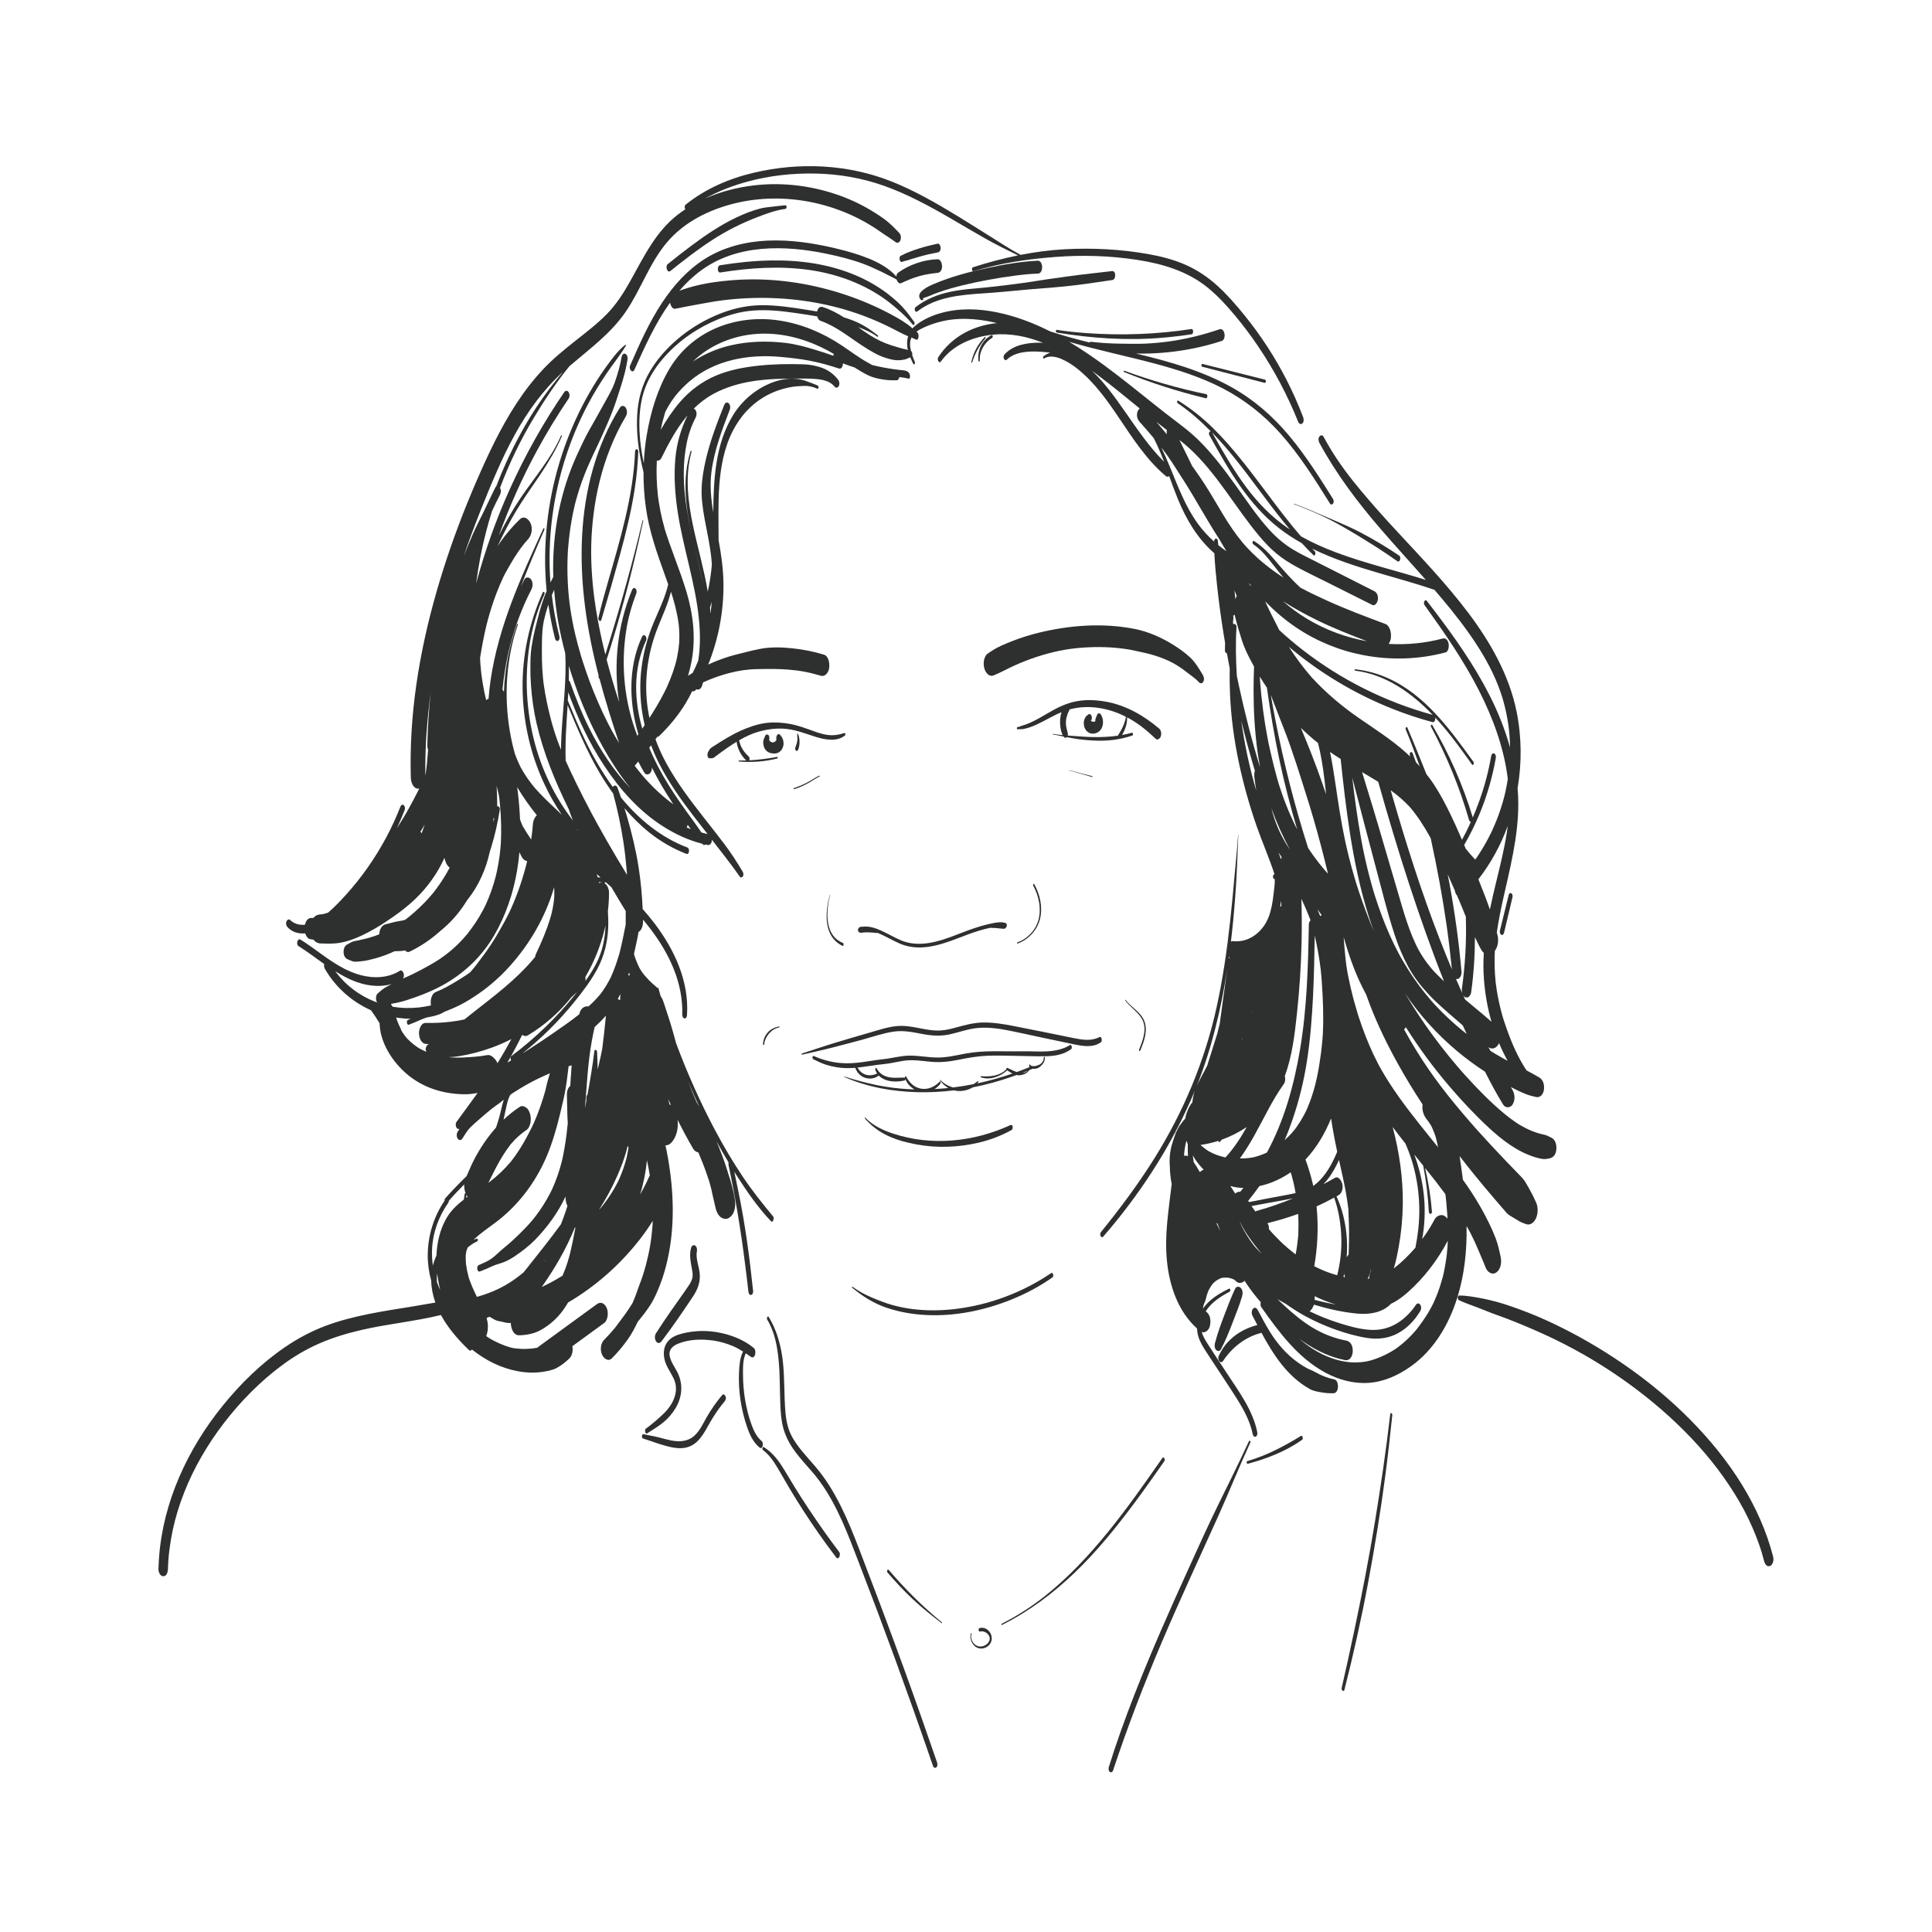 <?xml version="1.0" encoding="UTF-8"?>
<svg xmlns="http://www.w3.org/2000/svg" id="Calque_1" viewBox="0 0 1000 1000">
  <defs>
    <style>.cls-1{fill:#2e2f2f;}</style>
  </defs>
  <path class="cls-1" d="M494.65,484c-8.99,3.48-18.97,6.61-28.38,2.7-3.43-1.49-6.66-3.41-10.07-4.96-2.97-1.35-6.18-2.45-9.47-2.1-.35,0-.7,0-1.04,.05-.62,.07-1.02,.35-1.39,.84-.37,.48-.27,1.51,.21,1.89,.79,.64,1.72,.3,2.63,.22,.8-.07,1.6-.09,2.4-.06,.79,.03,1.58,.08,2.37,.14,.39,.03,.77,.08,1.16,.11,.22,.02,.45,.11,.66,.11,.14,0,.26-.06,.38-.14,4.06,1.63,7.89,3.98,11.89,5.71,9.6,4.03,19.84,.92,29.06-2.59,0,0,.01-.01,.02-.02,3.98-1.52,7.95-3.07,12.04-4.29,1.82-.54,3.66-1.01,5.52-1.41,.41,.05,.82,.11,1.23,.1,.71-.01,1.39,.04,2.09,.11,.68,.07,1.35,.14,2.03,.2,.63,.06,1.34,.2,1.96,.07,.29-.06,.49-.26,.63-.51,.67-.3,.81-2.12-.07-2.41-2.1-.7-4.28-.38-6.41,.04-2.21,.43-4.4,.97-6.56,1.61-4.37,1.28-8.61,2.95-12.86,4.58,0,0-.02,0-.03,0Z"/>
  <path class="cls-1" d="M429.57,463.11c-2.6,9.03-3.47,21.57,6.48,26.45,.63,.31,.87-1.25,.23-1.5-9.7-3.89-8.73-16.59-6.59-24.84,.02-.09-.08-.23-.12-.1Z"/>
  <path class="cls-1" d="M600.79,381.22c.47-1.28,.29-3.17-.81-4.11-7.92-6.75-17.36-12.15-27.71-13.96-5.41-.94-10.81-1.15-16.2,.05-5.03,1.13-9.47,3.44-13.88,6.03-2.44,1.43-4.88,2.88-7.43,4.12-1.19,.58-2.4,1.13-3.65,1.58-.62,.22-1.26,.38-1.88,.6-.88,.32-1.6,.66-2.56,.82-.48,.08-.47,1.14,.03,1.11,1.19-.07,2.35,.03,3.51-.23,1.08-.24,2.14-.55,3.18-.91,2.25-.78,4.39-1.84,6.5-2.95,3.15-1.64,6.26-3.41,9.54-4.76-.32,1.02-.54,2.09-.64,3.15-.17,1.68-.12,3.34,.14,5.01,.2,1.27,.52,2.57,1.13,3.71-1.73-.15-3.46-.34-5.18-.6-.11-.02-.11,.24,0,.26,1.88,.31,3.76,.69,5.63,1.07,.04,.05,.06,.11,.1,.16,.39,.52,1.02,.74,1.54,.26,.03-.02,.04-.06,.06-.08,1.08,.22,2.16,.43,3.24,.62,3.43,.6,6.92,.94,10.4,1.13,6.96,.38,13.62-.33,20.24-2.6,.59-.2,.41-1.64-.3-1.43-1.64,.48-3.31,.86-5.01,1.17,.87-1.58,1.66-3.23,2.12-4.96,.37-1.38,.51-2.77,.49-4.17,.25,.13,.5,.25,.74,.39,5.15,2.83,9.76,6.57,13.98,10.65,1.04,1.01,2.3-.11,2.68-1.15Zm-48.75-9.84c-.02,.09-.01,.06,0,0h0Zm29.63,3.63c-.75,1.96-1.79,3.76-2.94,5.51-.05,.08-.09,.18-.12,.28-4.4,.63-8.91,.79-13.27,.7-3.39-.07-6.77-.37-10.15-.61-.84-.06-1.69-.12-2.53-.18,.1-.42,.1-.87,.02-1.25-.31-1.41-.65-2.29-.86-3.73,0-.02-.02-.19-.04-.27,0-.09-.02-.24-.02-.27-.02-.31-.04-.61-.04-.92,0-.31,0-.61,.01-.92,0-.01,0-.01,0-.02,0-.02,0-.02,0-.05,.03-.19,.04-.38,.06-.57,.04-.3,.09-.61,.15-.91,.03-.15,.06-.29,.09-.44,0-.04,.02-.08,.03-.11,.17-.59,.37-1.18,.56-1.76,.18-.52,.38-.96,.56-1.26,.19-.32,.33-.67,.4-1.03,9.86-2.67,20.23-.77,29.2,3.81-.18,1.37-.62,2.7-1.12,4Z"/>
  <path class="cls-1" d="M382.45,394.17c6.66,.5,13.43,.09,19.91-1.6,.3-.08,.23-.86-.09-.8-4.79,.88-9.6,1.52-14.44,1.77,.02-.03,.03-.06,.04-.1,.23-.62,.13-1.49-.39-1.95-1.44-1.28-2.72-2.82-3.6-4.54-.43-.85-.8-1.74-1.04-2.66-.1-.36-.2-.74-.28-1.11,3.18-1.84,6.53-3.46,10.04-4.45,4.88-1.37,9.89-2.01,14.94-1.39,5.2,.64,9.91,2.59,14.87,4.12,4.65,1.43,10.89,2.61,14.98-.83,.35-.29,.23-1.38-.36-1.2-2.39,.73-4.65,1.23-7.17,1.11-2.5-.12-4.93-.79-7.28-1.6-4.86-1.68-9.52-3.6-14.64-4.4-4.91-.77-9.99-.89-14.84,.28-4.56,1.1-8.94,2.87-13.09,5.04-2.41,1.26-4.76,2.65-7.07,4.09-1.09,.68-2.18,1.38-3.26,2.09-.6,.39-1.31,.75-1.85,1.23-.62,.54-.91,1.37-1.35,2.04-.49,.75-.47,3.36,.95,3.18,.52-.07,1.03,.02,1.53-.12,.58-.16,1.03-.58,1.5-.94,1.05-.79,2.11-1.58,3.17-2.35,1.95-1.42,3.93-2.8,5.97-4.09,.56-.35,1.12-.7,1.69-1.05,0,.05,0,.1,.01,.14,.14,1.28,.52,2.56,1,3.75,.88,2.2,2.2,4.15,3.91,5.78-1.26,.04-2.51,.06-3.77,.04-.23,0-.22,.51,.01,.53Z"/>
  <path class="cls-1" d="M414.08,387.86s-.02,.06,0,.06,.02-.06,0-.06Z"/>
  <path class="cls-1" d="M411.68,386.87c-.21,.51-.11,1.31,.33,1.67,.47,.39,.91-.02,1.09-.47,.59-1.42,.79-2.97,.73-4.51-.03-.71-.11-1.41-.26-2.11-.07-.34-.14-.72-.31-1.03-.17-.31-.39-.53-.5-.87-.06-.18-.2,.03-.16,.15,.11,.33,.07,.64,.05,.98-.02,.32,.04,.65,.06,.97,.04,.59,.03,1.18-.04,1.76-.14,1.19-.53,2.34-.99,3.45Z"/>
  <path class="cls-1" d="M611.99,346.23c1.48,1.09,2.96,2.2,4.41,3.32,1.44,1.11,2.86,2.1,4.07,3.48,.7,.79,1.66,.93,2.28-.06,.66-1.03,.53-2.47-.09-3.48-1.96-3.25-3.89-6.65-6.71-9.25-2.61-2.41-5.49-4.49-8.5-6.37-6.28-3.91-13.14-6.99-20.42-8.39-16.28-3.14-33.18-1.92-49.22,1.98-4.52,1.1-8.97,2.49-13.31,4.15-2.2,.84-4.38,1.75-6.52,2.73-2.52,1.15-4.71,2.54-6.98,4.13-.97,.68-1.61,2.62-1.75,3.69-.17,1.35-.1,2.67,.3,3.97,.61,2.01,2.39,4.45,4.81,3.42,1.9-.81,3.73-1.62,5.57-2.57,1.78-.92,3.59-1.79,5.42-2.62,3.72-1.68,7.54-3.15,11.42-4.42,3.87-1.26,7.84-2.33,11.46-3.07,4-.82,8.03-1.36,12.1-1.65,7.59-.55,15.28-.38,22.81,.78,.44,.07,.88,.14,1.31,.21,.16,.03,.23,.04,.26,.04,.03,0,.1,.02,.25,.05,.93,.18,1.87,.37,2.79,.58,1.66,.37,3.33,.7,4.99,1.08,3.32,.77,6.6,1.77,9.76,3.05,3.51,1.43,6.52,3.05,9.48,5.23Z"/>
  <path class="cls-1" d="M415.07,545.3c-.24,.08-.17,.66,.12,.59,5.31-1.28,10.66-2.36,15.94-3.75,5.12-1.35,10.27-2.64,15.37-4.05,5.24-1.45,10.52-3.28,15.91-4.11,5.14-.79,10.05,.27,15.08,1.23,4.88,.93,9.51,1.22,14.39,.11,4.85-1.1,9.51-2.88,14.5-3.27,5.33-.42,10.64,.32,15.86,1.36,5.24,1.04,10.46,2.22,15.69,3.34,5.91,1.27,11.82,2.51,17.74,3.74,4.72,.98,9.99,1.97,14.18-1.04,.82-.59,.38-3.28-.81-2.66-4.13,2.18-8.77,1.44-13.14,.55-5.27-1.07-10.54-2.16-15.81-3.21-5.25-1.04-10.5-2.12-15.75-3.13-5.06-.97-10.21-1.82-15.38-1.76-5.04,.06-9.72,1.38-14.54,2.7-2.38,.65-4.79,1.22-7.26,1.41-2.5,.19-5-.07-7.47-.47-4.87-.8-9.73-2.16-14.72-1.84-5.16,.33-10.2,2.12-15.15,3.53-5.75,1.63-11.47,3.35-17.19,5.06-5.9,1.76-11.7,3.81-17.57,5.68Z"/>
  <path class="cls-1" d="M553.77,540.96c-7.56,4.53-16.45,3.03-24.83,3.19-9.85,.18-19.61-.64-29.36,1.2-4.69,.89-9.38,2.03-14.18,2.03-4.82,0-9.59-1-14.41-1-4.66,0-9.21,1.37-13.83,1.85-3.48,.37-6.92,.98-10.39,1.47-3.86,.54-7.74,.85-11.63,.52-4.73-.4-9.6-1.67-13.92-3.63-.75-.34-.91,1.36-.26,1.67,2.13,1.01,4.27,2.11,6.52,2.82,1.88,.59,3.8,1.04,5.74,1.36,3.14,.5,6.32,.51,9.48,.26,.67,2.06,2.19,3.84,4.14,4.79,2.49,1.21,5.73,1.01,7.9-.74,.02-.02,.04-.05,.05-.07,1,1,2.27,1.77,3.54,2.25,3.09,1.17,6.65,.99,9.84,.37,.31-.06,.47-.43,.48-.78,.79,2.28,2.58,4.18,4.73,5.36-4.96-.15-9.92-.59-14.83-1.37-7.33-1.16-14.52-3.08-21.58-5.32-.1-.03-.11,.18-.03,.21,11.91,5.31,25.19,7.62,38.19,7.92,6.23,.14,12.47-.19,18.66-.95,.78,.2,1.59,.33,2.43,.35,2.38,.07,5.09-.57,7.27-1.9,3.32-.65,6.61-1.42,9.87-2.31,4.32-1.18,8.58-2.56,12.8-4.08,.73,.15,1.46,.2,2.18,.07,1.74-.3,3.43-1.08,4.38-2.58,.48-.19,.96-.37,1.43-.57,.09-.04,.15-.11,.2-.2,.61,.12,1.24,.11,1.85-.02,.88-.18,1.62-.53,2.28-1.14,.61-.57,1.2-1.14,1.63-1.87,.49-.83,.74-1.76,.72-2.73,0-.53-.57-.52-.57,.01,.01,1.68-1.1,3.27-2.67,3.84-.81,.29-1.52,.61-2.4,.6-.39,0-.79-.04-1.17-.14-.21-.05-.42-.11-.59-.24-.06-.04-.11-.1-.16-.15,0-.05,0-.1,0-.15,0-.11-.06-.28-.19-.28-.1,0-.15,.1-.17,.19-.29,.25-.35,.63-.18,1,.05,.1,.1,.18,.16,.27-2.18,.89-4.38,1.74-6.59,2.54-1.72-.54-3.28-1.48-4.97-2.16-.38-.15-.5,.38-.41,.75-.02,.01-.04,.02-.07,.04-1.56,1.66-4.04,2.79-6.25,3.23-2.25,.45-4.54,.49-6.81,.28-.26-.02-.25,.53-.04,.6,2.29,.79,4.75,.74,7.05,.03,1.15-.35,2.27-.78,3.33-1.36,1.08-.59,2.02-1.36,3-2.08,.09-.06,.12-.18,.12-.3,.82,.64,1.77,1.27,2.8,1.76-5.96,2.05-12.05,3.77-18.22,5.09,.21-.25,.42-.49,.59-.77,.1-.16,.01-.62-.24-.44-.76,.54-1.48,1.08-2.23,1.59-3.51,.7-7.05,1.28-10.6,1.72-2.5-.67-4.89-1.99-6.56-3.87-.17-.2-.29,.16-.19,.3,1.17,1.59,2.6,2.91,4.24,3.85-2.39,.25-4.78,.44-7.17,.56,1.26-.73,2.36-1.72,3.15-2.95,.19-.29-.05-1.31-.47-.87-2.52,2.59-5.87,4.21-9.55,3.62-3.62-.58-6.11-3.12-7.74-6.23-.29-.56-.74-.02-.63,.43,.02,.08,.05,.16,.07,.24-.08-.11-.2-.19-.35-.19-3.05,0-6.15,.46-9.11-.47-1.13-.35-2.21-.89-3.13-1.63-.98-.79-1.62-1.7-2.25-2.76-.34-.56-.71,.27-.64,.6,.17,.79,.52,1.51,.98,2.16-2.12,.97-4.47,1.28-6.66,.3-1.53-.69-2.75-1.91-3.5-3.39,.02,0,.03,0,.05,0,3.47-.34,6.9-.96,10.35-1.41,2.02-.26,4.05-.41,6.06-.74,2.37-.4,4.72-.93,7.09-1.31,4.92-.79,9.62,.03,14.53,.48,4.92,.45,9.67-.11,14.5-1.1,4.86-.99,9.67-1.83,14.64-2.03,5.01-.2,10.03,.02,15.04,.07,5.06,.05,10.14,.3,15.2,.2,4.68-.1,9.28-.88,13.13-3.68,.66-.48,.25-2.66-.64-2.13Zm-24.53,14.36c.95-.36,1.89-.75,2.83-1.12-.77,.69-1.78,1.04-2.83,1.12Z"/>
  <path class="cls-1" d="M459.6,587.91c4.7,2.19,9.8,3.54,14.9,4.47,10.57,1.93,21.54,1.5,31.99-.93,6.03-1.41,11.68-3.57,17.11-6.56,.96-.53,.67-3.14-.53-2.58-19.04,8.76-40.77,11.06-60.84,4.43-5.27-1.74-10.49-4.2-14.38-8.25-.18-.19-.32,.28-.2,.42,3.31,3.83,7.38,6.88,11.96,9.01Z"/>
  <path class="cls-1" d="M351.55,332.03c-.13,1.01-.03,.4,0,0h0Z"/>
  <path class="cls-1" d="M459.8,152.31c-5.21-4-10.93-7.28-16.98-9.84-13.64-5.77-28.57-7.86-43.31-7.66-8.98,.12-17.93,1.07-26.79,2.48-1.67,.27-1.5,4,.09,3.75,15.32-2.44,31.02-3.5,46.43-1.26,13.2,1.92,26.15,6.49,37.25,13.97,2.92,1.97,5.62,4.18,8.27,6.49,2.68,2.35,5.47,4.91,7.64,7.74,.68,.89,1.28-.7,.82-1.32-1.96-2.68-3.82-5.32-6.1-7.76-2.24-2.41-4.72-4.57-7.33-6.58Z"/>
  <path class="cls-1" d="M253.5,610.76c-.05,.11-.1,.22-.16,.32,.92-1.77,.4-.81,.16-.32Z"/>
  <path class="cls-1" d="M590.19,543.78c1.99-4.77,4.13-10.43,2.01-15.53-1.91-4.61-6.76-6.87-9.64-10.74-.15-.2-.28,.16-.18,.29,2.55,3.51,6.56,5.82,8.7,9.62,2.82,5.02,.49,10.98-1.5,15.85-.18,.45,.34,1.14,.6,.51Z"/>
  <path class="cls-1" d="M395.54,540.58c.37-4.07,3.73-8.03,7.78-8.79,.21-.04,.2-.51-.01-.48-2.14,.32-4.33,1.36-5.81,2.96-1.59,1.71-2.46,3.87-2.57,6.2-.02,.47,.57,.65,.62,.11Z"/>
  <path class="cls-1" d="M786.46,582.13c-.29-.19-.16-.1,0,0h0Z"/>
  <path class="cls-1" d="M441.08,666.5c5.38,4.47,11.09,8.11,17.76,10.37,6.67,2.26,13.7,3.45,20.73,3.79,14.79,.72,29.83-2.39,43.53-7.85,7.67-3.06,14.97-6.93,21.72-11.68,.73-.51,.19-2.8-.67-2.21-12.02,8.13-25.67,13.97-39.87,16.98-13.86,2.94-28.71,3.4-42.45-.44-3.64-1.02-7.1-2.4-10.58-3.87-3.47-1.47-6.96-3.32-9.99-5.57-.25-.19-.35,.35-.18,.5Z"/>
  <path class="cls-1" d="M373.83,722.04c-3.04,3.64-5.79,7.51-8.13,11.64-1.86,3.27-3.49,6.9-6.33,9.47-3.35,3.04-7.74,3.24-12,2.42-2.21-.43-4.38-1.06-6.56-1.63-2.5-.65-5.08-.97-7.59-1.6-1.1-.27-1.27,1.96-.35,2.24,3.91,1.2,7.68,2.71,11.64,3.78,3.36,.9,6.95,1.66,10.42,.93,6.6-1.39,9.53-7.68,12.56-13.01,2.22-3.9,4.77-7.6,7.65-11.04,.59-.7,.75-1.72,.38-2.57-.25-.59-1.1-1.34-1.7-.63Z"/>
  <path class="cls-1" d="M394.3,745.96c-2.86-2.38-4.36-5.79-5.55-9.23-1.41-4.04-2.44-8.21-3.13-12.44-.69-4.21-1.03-8.5-1.04-12.77-.01-3.59-.14-7.72,1.44-11.06,.85,.58,1.7,1.17,2.55,1.78,2.33,1.66,3.19-3.19,1.61-4.51-4.85-4.07-11.44-6.69-17.6-7.92-6.39-1.28-12.96-1.19-19.29,.38-2.9,.72-5.84,1.87-7.75,4.28-2.16,2.73-2.33,6.45-1.44,9.7,.93,3.37,3.02,6.11,4.52,9.22,1.41,2.91,1.62,5.92,.74,9.04-1.06,3.72-3.31,6.82-6.08,9.47-2.85,2.73-5.85,5.28-9.03,7.61-.76,.55-.24,3.02,.73,2.39,2.83-1.84,5.71-3.53,8.34-5.66,2.49-2.02,4.65-4.57,6.31-7.31,3.58-5.91,4.07-12.79,.85-18.95-1.44-2.75-3.58-5.5-3.93-8.67-.34-3.04,2-4.83,4.56-5.87,5.62-2.27,12.27-2.43,18.2-1.56,3.44,.51,6.81,1.49,10.01,2.84,1.88,.79,3.6,1.77,5.28,2.84-1.62,3.25-1.91,7.04-2.08,10.63-.23,4.91,.05,9.8,.78,14.66,.72,4.75,1.89,9.44,3.46,13.99,1.34,3.88,3.15,7.73,6.37,10.4,1.54,1.28,2.35-2.28,1.16-3.27Z"/>
  <path class="cls-1" d="M418.5,780.9c-2.51-3.78-4.96-7.6-7.34-11.46-2.29-3.7-4.43-7.5-6.81-11.14-2.33-3.58-5.28-6.94-8.92-9.24-.79-.5-1.08,1.07-.53,1.48,3.32,2.5,5.48,5.81,7.61,9.31,2.18,3.59,4.18,7.29,6.35,10.89,4.65,7.74,9.54,15.34,14.72,22.74,2.97,4.24,6.02,8.42,9.14,12.55,1.37,1.81,2.63-1.43,1.67-2.69-5.53-7.31-10.82-14.8-15.89-22.43Z"/>
  <path class="cls-1" d="M467.41,862.37c-5.99-16.49-12.13-32.92-18.42-49.3-5.77-15.03-11.15-30.58-19.81-44.25-2.08-3.29-4.38-6.43-6.89-9.41-2.32-2.75-4.77-5.4-7.06-8.18-2.28-2.78-4.46-5.71-5.98-8.99-1.72-3.7-2.44-7.72-2.76-11.77-.59-7.62-.42-15.29-1.01-22.91-.57-7.32-2.04-14.46-5.07-21.17-.74-1.63-1.58-3.2-2.52-4.73-.57-.93-1.19,.67-.81,1.3,3.96,6.59,5.26,13.96,5.97,21.5,.71,7.51,.53,15.05,.85,22.58,.17,4.09,.47,8.24,1.55,12.2,.99,3.64,2.62,7.02,4.72,10.15,4.09,6.1,9.54,11.13,13.89,17.04,9.45,12.85,14.95,28.07,20.65,42.83,6.32,16.36,12.5,32.79,18.52,49.26,6,16.4,11.85,32.85,17.55,49.36,.72,2.09,1.44,4.19,2.16,6.28,.25,.74,1.05,1.17,1.7,.63,.71-.59,.64-1.8,.38-2.57-5.72-16.67-11.58-33.29-17.6-49.86Z"/>
  <path class="cls-1" d="M506.96,842.71c-.73,.22-.51,2.01,.37,1.77,1.45-.39,3.08,.32,4.05,1.4,.98,1.1,1.22,2.56,.47,3.85-.75,1.29-2.14,2.21-3.61,2.45-1.53,.24-3.03-.3-4.09-1.42-1.26-1.33-1.78-3.34-1.3-5.11,.07-.24-.22-.62-.32-.27-1,3.44,1.38,7.82,5.22,7.9,1.85,.04,3.67-.93,4.71-2.44,1.16-1.68,1.12-3.87,.12-5.62-1.13-1.97-3.37-3.18-5.62-2.5Z"/>
  <path class="cls-1" d="M602.68,756.26c.54-.77-.3-2.65-1.07-1.55-9.06,12.99-18.14,25.99-28.14,38.28-9.8,12.04-20.5,23.51-32.69,33.18-6.95,5.51-14.43,10.31-22.36,14.3-.24,.12-.15,.75,.13,.62,13.92-6.9,26.5-16.34,37.69-27.06,11.41-10.93,21.38-23.29,30.82-35.93,5.35-7.17,10.49-14.5,15.62-21.83Z"/>
  <path class="cls-1" d="M673.4,743.23c-8.81,5.37-17.82,10.16-27.78,13.03-.57,.16-.4,1.56,.28,1.38,9.89-2.65,19.71-6.47,28.1-12.41,.63-.45,.22-2.5-.6-1.99Z"/>
  <path class="cls-1" d="M646.43,746c-5.13,11.17-10.64,22.17-16.05,33.21-5.26,10.72-10.15,21.63-15.09,32.5-9.81,21.56-19.43,43.22-28.05,65.28-4.84,12.38-9.35,24.89-13.3,37.58-.25,.8-.22,1.98,.5,2.55,.69,.54,1.43,.01,1.67-.71,7.45-22.48,15.96-44.58,25.22-66.37,9.32-21.91,19.4-43.49,29.18-65.2,5.71-12.67,10.86-25.58,16.67-38.21,.25-.55-.39-1.4-.75-.63Z"/>
  <path class="cls-1" d="M719.58,732.01c-2.14,18.57-4.86,37.09-7.89,55.53-3.03,18.48-6.58,36.86-10.44,55.18-2.18,10.37-4.43,20.73-6.82,31.06-.22,.97,1.1,2.24,1.44,.88,4.63-18.16,8.7-36.44,12.15-54.86,3.47-18.5,6.52-37.09,8.98-55.74,1.39-10.52,2.54-21.06,3.65-31.62,.09-.89-.96-1.55-1.09-.42Z"/>
  <path class="cls-1" d="M917.82,805.89c-3.41-13.25-9.05-25.79-16.2-37.43-7.48-12.18-16.6-23.32-26.63-33.49-10.46-10.6-22-20.13-34.25-28.6-12.4-8.57-25.53-16.12-39.21-22.45-6.65-3.08-13.47-5.75-20.42-8.11-6.75-2.29-13.65-3.91-20.72-4.88-1.71-.23-3.35-.39-5.08-.38-1.09,0-.92,2.06-.16,2.42,3.19,1.5,6.55,2.6,9.83,3.88,3.31,1.29,6.61,2.67,9.96,3.84,6.87,2.41,13.55,5.23,20.21,8.13,13.43,5.86,26.36,12.86,38.59,20.93,12.21,8.05,23.76,17.14,34.33,27.24,10.11,9.66,19.24,20.22,27.01,31.89,1.87,2.81,3.65,5.67,5.34,8.6,1.67,2.89,2.9,5.22,4.42,8.35,1.42,2.94,2.74,5.92,3.94,8.96,.6,1.53,1.18,3.06,1.72,4.61,.26,.74,.51,1.49,.76,2.24,.12,.37,.24,.75,.36,1.12,.04,.12,.2,.63,.25,.81,.44,1.47,.85,2.94,1.23,4.42,.34,1.33,1.41,3.27,3.09,2.54,1.58-.68,1.98-3.19,1.6-4.65Z"/>
  <path class="cls-1" d="M658.35,638c.09,.09,.11,.11,0,0h0Z"/>
  <path class="cls-1" d="M748.32,619.89c0-.07-.01-.15-.02-.22,0-.08-.02-.16-.03-.25,0-.07-.02-.13-.02-.2-.05-.36-.08-.56,.08,.67Z"/>
  <path class="cls-1" d="M759.13,634.68c.11,.18,.22,.36,.33,.55,.36,.63,.71,1.26,1.06,1.89-.02-.03-.03-.06-.05-.1,.22,.45,.47,.89,.7,1.33,1.5,2.89,2.87,5.85,4.09,8.87,1.2,2.96,2.57,5.85,3.7,8.85,.84,2.22,3.23,4.11,5.49,2.57,2.39-1.62,2.86-5.24,2.32-7.86-.68-3.32-1.43-6.76-2.65-9.93-1.04-2.69-2.2-5.33-3.47-7.92-2.73-5.58-5.84-10.98-9.25-16.18-1.36-2.07-2.76-4.1-4.2-6.11-.52-4.09-1.1-8.17-1.72-12.24,2.03,2.62,4.08,5.23,6.16,7.81,4,4.97,8.09,9.86,12.25,14.71,1.01,1.18,2.03,2.35,3.04,3.53,.51,.59,1.02,1.17,1.53,1.75,.61,.7,1.31,1.65,1.94,2.18,.72,.61,1.55,1.06,2.36,1.55,1.11,.68,2.23,1.35,3.34,2.02,1.2,.72,2.42,1.17,3.73,1.64,2.28,.83,4.18-.88,5.1-2.81,1.19-2.49,1.29-5.78,.18-8.33-1.06-2.42-2.21-4.75-3.52-7.04-.49-.86-.99-1.72-1.48-2.58-.86-1.51-1.57-2.5-2.82-3.81-2.57-2.7-5.19-5.34-7.76-8.03-5-5.24-9.95-10.54-14.79-15.93-10.32-11.61-20.31-23.69-28.75-36.75-2.16-3.34-4.25-6.73-6.24-10.17-1-1.71-1.97-3.44-2.92-5.18-.02-.03-.04-.08-.07-.12,.34-.36,.64-.75,.9-1.17,6.77,10.7,14.27,20.93,22.5,30.55,6.34,7.4,13.01,14.56,20.15,21.2,7.03,6.54,15.08,12.79,24.41,15.59,1.03,.31,2.08,.57,3.14,.78,1.56,.31,2.8,.07,4.33-.27,2.31-.51,3.25-2.57,3.39-4.81,.14-2.14-.51-4.96-2.71-5.91-1.08-.47-2.14-1.16-3.29-1.41-1.19-.26-2.36-.53-3.52-.89-2.19-.67-4.32-1.55-6.36-2.58-1.03-.52-2.04-1.08-3.04-1.66-.04-.02-.12-.07-.19-.12,.04,.03,.08,.05,.14,.09-.23-.15-.47-.29-.7-.44-.58-.37-1.15-.75-1.72-1.14-1.94-1.33-3.81-2.77-5.62-4.27-7.23-5.99-13.84-12.81-20.14-19.76-.29-.32-.58-.64-.86-.96-.07-.07-.6-.68-.74-.83-.81-.92-1.61-1.84-2.4-2.77-1.54-1.8-3.06-3.63-4.56-5.47-2.95-3.63-5.81-7.33-8.57-11.11-5.02-6.87-9.69-13.99-14.03-21.3,7.56,11.31,16.87,21.5,27.32,30.19,4.48,3.72,9.18,7.16,14.06,10.34,2.93,5.77,5.95,11.5,9.36,16.99,1.23,1.98,3.82,1.85,4.97-.12,1.39-2.39,1.12-5.24-.19-7.57-.25-.45-.51-.9-.77-1.35,2.62,1.38,5.3,2.65,8.04,3.74,1.58,.63,3.27,.99,4.92,1.39,2.37,.58,3.89-1.64,4.16-3.78,.32-2.49-.31-5.11-2.57-6.42-2.14-1.24-4.26-2.44-6.44-3.56-4.42-6.66-7.68-14.15-10.31-21.68-.31-.88-.62-1.77-.92-2.65-.16-.47-.32-.95-.48-1.43-.09-.27-.18-.55-.26-.82-.01-.04-.1-.32-.15-.47-.03-.12-.08-.26-.08-.27-.08-.28-.16-.55-.24-.83-.14-.48-.27-.97-.41-1.45-.26-.97-.51-1.94-.75-2.92-.96-3.97-1.72-7.98-2.24-12.04-.02-.16-.07-.6-.09-.74-.05-.42-.09-.84-.13-1.26-.1-1.07-.19-2.14-.26-3.22-.13-2-.2-4.01-.21-6.02-.01-2.3,.03-4.2,.14-6.09,1.64-2.16,2.02-5.5,1.41-7.97-.13-.51-.27-1.01-.41-1.52,1.05-7.33,2.64-14.57,4.29-21.78,3.92-17.07,7.94-34.25,6.56-51.89-.03-.32-.06-.64-.09-.96,2.22-13.1,2.15-26.57-.5-39.63-3.83-18.88-13.47-35.87-24.96-51.12-11.3-15-24.28-28.56-37.02-42.31-6.28-6.77-12.44-13.65-18.37-20.73-5.9-7.04-11.49-14.38-16.21-22.27-1.18-1.98-2.32-3.98-3.42-6-.51-.93-1.64-.72-2.15,.05-.66,.99-.45,2.3,.08,3.27,8.77,16.17,19.91,30.91,31.91,44.79,7.6,8.79,15.48,17.36,23.17,26.09-15.5-4.87-31.38-8.55-46.61-14.28-6.19-2.33-12.27-5.03-18.04-8.28-6.82-7.83-13-16.22-19.24-24.52-8.22-10.94-16.53-21.89-26.29-31.52-5.42-5.35-11.46-10.13-17.92-14.16-.65-.41-.91,.9-.44,1.22,6.25,4.25,11.93,9.24,17.22,14.63-.26-.04-.54,.11-.72,.35-.37,.51-.24,1.26,.04,1.77,9.81,17.59,20.02,35.68,36.25,48.2,3.68,2.84,7.56,5.34,11.57,7.59,1.95,2.11,3.93,4.19,5.99,6.19,.87,.84,1.35-1.34,.71-1.99-.45-.46-.88-.93-1.33-1.39,11.22,5.53,23.32,9.37,35.28,12.86,9.34,2.72,18.73,5.31,27.95,8.43,2.87,3.33,5.7,6.69,8.46,10.11,6.03,7.47,11.74,15.23,16.64,23.49,2.4,4.05,4.6,8.23,6.47,12.56,.94,2.16,1.8,4.36,2.58,6.58,.31,.89,.61,1.78,.89,2.67,.06,.19,.12,.39,.18,.58,.03,.1,.08,.25,.09,.29,.18,.6,.35,1.2,.51,1.8,1.07,3.91,1.89,7.89,2.46,11.91,.06,.43,.12,.87,.18,1.3,.02,.12,.09,.77,.12,.98,.11,1.05,.21,2.1,.29,3.16,.15,1.99,.24,3.98,.27,5.98,0,.07,0,.13,0,.2-2.62-9.47-6.33-18.65-10.81-27.43-7.88-15.4-17.87-29.55-28.31-43.29-1.29-1.7-2.59-3.4-3.9-5.09-1.07-1.39-1.98,1.09-1.28,2.06,10.17,14.14,20.18,28.53,28.12,44.08,7.33,14.35,13.09,29.92,15.03,46-.36,2.31-.79,4.6-1.3,6.88-.11,.49-.22,.97-.34,1.46-.04,.16-.08,.32-.12,.48-.02,.1-.06,.23-.07,.29-.27,1.02-.55,2.05-.84,3.06-.58,1.97-1.21,3.93-1.9,5.86-.67,1.88-1.39,3.73-2.17,5.57-.39,.92-.79,1.83-1.21,2.73-.07,.15-.14,.31-.21,.46,.13-.28-.42,.89-.42,.89-.02,.04-.06,.12-.1,.2-.12,.24-.23,.48-.35,.71-1.79,3.63-3.81,7.15-6.03,10.54-.58,.88-1.17,1.75-1.77,2.61-1.76-1.83-3.42-3.73-4.97-5.7-.26-.63-.52-1.25-.78-1.88,5.69-9.84,10.17-20.34,13.25-31.34,1.27-4.54,2.32-9.13,3.13-13.77,.13-.75-.09-1.98-.92-2.28-.85-.31-1.36,.67-1.48,1.35-1.37,7.92-3.42,15.7-6.15,23.26-1.04,2.88-2.16,5.75-3.37,8.58-.02-.08-.04-.15-.06-.22-5.1-16.69-12.09-32.66-20.94-47.7-.38-.65-.91,.39-.67,.83,8.21,15.28,14.88,31.5,19.67,48.18,.15,.53,.48,1.13,1.01,1.15-1.41,3.17-2.95,6.28-4.6,9.31-2.42-5.68-4.96-11.3-7.75-16.79-2.71-5.33-5.65-10.57-9.23-15.37-.45-.61-.94-1.19-1.42-1.79-1.04-2.58-2.07-5.16-3.1-7.73-2.2-5.46-4.39-10.93-6.74-16.33-.42-.98-1.19,.15-.9,.84,2.66,6.29,4.94,12.71,7.27,19.12-.62-.69-1.26-1.37-1.91-2.04-.62-1.59-1.24-3.19-1.81-4.8-.17-.49-.68-.76-1.11-.41-.48,.38-.41,1.18-.25,1.69,.05,.17,.1,.35,.15,.52-.66-.63-1.32-1.27-2-1.88-7.69-6.93-16.41-12.44-24.89-18.31-8.81-6.1-16.97-13.04-24.21-20.95-4.29-4.93-8.2-10.17-11.69-15.68,15.99,13.49,34.16,24.37,53.61,32.09,6.74,2.68,13.64,4.96,20.64,6.86,1.16,.31,1.69-1.17,1.49-2.35,2.89,3.11,5.61,6.34,8.16,9.58,3.76,4.79,7.31,9.75,10.86,14.7,.63,.88,1.25-.68,.8-1.29-12.16-16.86-25.33-35.17-45.04-43.7-5.18-2.24-10.65-3.68-16.27-4.28-.31-.03-.3,.68,.02,.72,15.87,1.98,29.22,11.48,40.15,22.88-24.4-6.66-47.43-18.15-67.39-33.69-4.15-3.23-8.16-6.63-12.03-10.19-1.7-3.37-3.34-6.78-5.13-10.11,.49,.92,.99,1.83,1.48,2.75-1.31-2.45-2.51-4.96-3.66-7.5,4.97,5.06,10.36,9.7,16.26,13.65,10.52,7.04,22.39,11.89,34.83,14.23,14.07,2.64,28.42,2.22,42.26-1.45,1.68-.44,1.88-3.32,1.6-4.65-.33-1.57-1.37-3-3.09-2.54-9.07,2.41-18.53,3.3-27.91,2.78,.61-.89,1-1.97,1.12-2.91,.32-2.48-.22-6.46-3-7.49-10.01-3.71-20-7.48-29.73-11.88-4.8-2.17-9.56-4.41-14.2-6.92-4.18-3.92-8.05-8.16-11.64-12.43-3.63-4.32-7.34-8.52-12.14-11.57-.84-.53-1.18,1.16-.56,1.58,4.4,2.98,7.68,7.21,10.91,11.36,1.57,2.01,3.16,4,4.79,5.95-1.42-.92-2.82-1.85-4.2-2.83-4.24-3.01-8.28-6.3-11.98-9.95-.93-.92-1.84-1.85-2.73-2.81-.18-.19-.35-.39-.53-.58-.07-.07-.1-.11-.14-.15,0,0,0,0-.01-.01-.48-.54-.95-1.09-1.42-1.64-1.89-2.25-3.66-4.6-5.33-7.01-3.49-5.05-6.57-10.37-9.69-15.66-3.08-5.23-6.33-10.3-9.87-15.23-.45-.63-.9-1.26-1.35-1.89-2.2-4.51-4.39-9.02-6.62-13.51,1.72,1.34,3.41,2.71,5.02,4.19,14.39,13.15,23.75,30.52,36.15,45.35,2.77,3.32,5.73,6.5,9.06,9.26,3.33,2.75,7.01,5.05,10.8,7.1,5.04,2.72,10.23,5.18,15.35,7.74,5.23,2.62,10.47,5.25,15.7,7.87,2.58,1.29,5.16,2.59,7.74,3.88,1.57,.79,2.7-1.43,2.89-2.63,.26-1.63-.21-3.66-1.79-4.46-10.76-5.45-21.51-10.89-32.27-16.34-4.35-2.2-8.75-4.33-12.75-7.14-3.37-2.36-6.42-5.11-9.19-8.14-6.48-7.05-11.99-15.39-17.63-23.23-5.9-8.19-12.01-16.31-19.22-23.4-3.63-3.57-7.58-6.65-11.64-9.71-4.18-3.16-8.3-6.4-12.39-9.68-8.07-6.47-16.15-12.95-24.47-19.09-5.92-4.36-12.06-8.56-18.44-12.37,14.56,4.28,29.54,7.33,44.2,11.24,12.01,3.21,23.96,7.01,35.04,12.72,11.5,5.93,21.58,13.91,30.19,23.57,9.87,11.07,17.78,23.71,25.62,36.24,.42,.66,1.19,.55,1.59-.04,.47-.69,.37-1.74-.06-2.42-7.08-11.27-14.22-22.58-22.79-32.8-8.39-10.02-18.14-18.53-29.57-24.93-15.46-8.66-32.45-13.39-49.58-17.5,.98,.02,1.96,.03,2.95,.03,8.93,0,17.87-.9,26.62-2.66,5.01-1.01,9.95-2.31,14.81-3.9,2.48-.81,1.66-7.01-1.24-6.01-8.31,2.85-16.86,4.97-25.56,6.21-4.28,.61-8.59,1.01-12.91,1.21-4.4,.2-8.77,.04-13.17,0-4.98-.06-9.95-.38-14.89-.97-.3-.04-.53,.12-.69,.38-6.87-1.72-13.71-3.56-20.42-5.77-8.61-4.34-17.64-7.79-27.11-9.77-9.84-2.06-20.01-2.41-29.75,.39-4.6,1.32-9.39,3.49-13.08,6.61-.46,.39-.88,.81-1.26,1.24-.89-.77-1.79-1.52-2.73-2.19-1.81-1.29-3.67-2.43-5.6-3.52-3.71-2.1-7.52-4.03-11.4-5.8-7.81-3.55-15.94-6.45-24.23-8.67-16.59-4.45-33.98-6.21-51.1-4.61-4.75,.44-9.54,1.04-14.21,2.04-3.92,.83-7.69,1.92-11.42,3.27,3.33-3.87,7.02-7.41,11.18-10.47,18.69-13.77,43.39-13.19,65.11-8.67,6.38,1.33,12.74,2.91,18.86,5.17,3.04,1.13,5.99,2.48,8.92,3.87,1.37,.64,2.7,1.35,4.05,2.04,1.47,.75,2.98,1.41,4.38,2.3,.01,.04,.02,.09,.03,.13,.3,.94,1.17,2.23,2.35,1.67,3.01-1.41,6.08-2.72,9.28-3.61,3.12-.87,6.39-1.39,9.61-1.71,1.63-.17,2.3-2.15,2.22-3.57-.07-1.29-.7-3.51-2.39-3.46-7.22,.25-14.47,2.77-20.36,6.93-.58,.41-.83,1.2-.89,2-.88-.91-1.75-1.85-2.72-2.65-1.17-.97-2.37-1.85-3.65-2.66-2.51-1.58-5.13-2.86-7.88-3.98-5.54-2.25-11.31-3.88-17.12-5.26-11.47-2.74-23.32-4.54-35.14-4.04-11.48,.49-22.96,3.32-32.72,9.53-8.96,5.7-16.11,13.68-21.95,22.48-6.79,10.23-11.79,21.53-16.68,32.76-.75,1.72,1.25,4.37,2.32,1.97,5.23-11.7,10.78-24,18.38-34.62,.26,1.31,1.15,3.48,2.71,3.16,4.1-.84,8.23-1.62,12.35-2.37,4.18-.76,8.34-1.53,12.56-2.05,8.34-1.02,16.81-1.4,25.21-1.11,16.7,.58,33.26,3.72,48.85,9.76,4.38,1.7,8.68,3.6,12.88,5.72,2.06,1.04,4.06,2.16,6.14,3.15,.84,.4,1.69,.78,2.55,1.14-.69,2.23-.71,4.67-.15,7.13-.21-.09-.43-.19-.67-.27-.52-.17-1.12-.21-1.66-.34-.97-.23-1.92-.55-2.88-.83-2.1-.6-4.13-1.21-6.17-2.01-3.88-1.53-7.46-3.6-10.88-5.96-1.18-.81-2.35-1.65-3.53-2.48,.06,.02,.13,.05,.19,.07,3.53,1.31,6.76,2.7,9.8,4.95,.36,.27,.52-.51,.25-.71-2.63-2.05-5.48-4.12-8.42-5.68-2.93-1.55-5.98-2.71-9.14-3.65-3.44-2.19-7.03-4.11-10.97-5.36-1.57-.5-2.55,.72-2.88,2.31-1.92-.32-3.84-.63-5.75-.93-7.66-1.21-15.38-2.4-23.16-2.32-6.61,.08-13.04,1.35-19.25,3.59-11.13,4.02-21.51,10.7-29.69,19.26-4.04,4.22-7.59,8.97-10.22,14.2-2.68,5.32-4.22,10.95-4.83,16.86-1.13,11,.44,21.91,3.04,32.6-.04,6.09,.37,12.19,1.21,18.23,1.7,12.23,5.81,23.75,9.98,35.31,.53,1.47,1.05,2.94,1.57,4.41-.15,.67-.3,1.34-.49,2.02-1.73,6.18-4.56,11.97-7.04,17.87-4.95,11.79-7.37,24.41-6.82,37.21,.23,5.34,.97,10.62,2.19,15.78-.41,.61-.82,1.22-1.24,1.83-2.07-7.19-3.24-14.62-3.17-22.18,.08-8.11,1.77-16.16,5.16-23.53,.72-1.57-1.12-4-2.14-1.81-6.36,13.74-6.73,29.56-3.5,44.17,.47,2.11,1.02,4.19,1.63,6.26-.18,.26-.37,.52-.55,.77-6.62-17.12-8.61-35.92-5.8-54.17,1.03-6.68,2.84-13.17,5.28-19.47,.3-.78,.19-2.04-.51-2.59-.73-.58-1.4,.02-1.69,.72-7.57,18.35-9.74,38.57-6.71,58.07-1.34-4.12-2.59-8.16-3.73-12.07-.95-3.28-1.86-6.58-2.72-9.89,5.66-17.66,10.58-35.56,14.84-53.61,1.43-6.07,2.8-12.16,4.1-18.27,.06-.28-.26-.47-.34-.13-5.02,21.15-10.83,42.11-17.25,62.87-.67,2.17-1.35,4.34-2.02,6.51-1.91-7.59-3.54-15.24-4.78-22.97-.98-6.06-1.64-11.49-2.08-17.51-.4-5.52-.58-11.05-.43-16.58,.28-10.63,1.65-21.76,4.29-32.46,2.86-11.61,7.35-23.29,13.6-33.75,.79-1.32,.79-3.28-.11-4.55-.83-1.17-2.22-1.15-2.99,.07-12.41,19.79-18.24,42.68-19.51,65.85-1.34,24.57,2.38,49.09,8.56,72.82-.02,.07-.04,.14-.06,.2-.16,.5,.14,1.18,.48,1.36,2.98,11.25,6.47,22.37,10.18,33.4-1.35-2.21-2.67-4.45-3.91-6.72-.09-.16-.22-.51-.34-.63-.17-.32-.34-.63-.5-.95-.47-.9-.94-1.81-1.4-2.71-.88-1.75-1.74-3.52-2.57-5.3-3.15-6.75-5.94-13.68-8.38-20.72-.58-1.68-1.15-3.37-1.69-5.07-.24-.75-.48-1.5-.71-2.26-.03-.11-.07-.22-.1-.33-.11-.38-.23-.77-.34-1.15-1.01-3.44-1.95-6.89-2.77-10.38-1.11-4.72-2.02-9.5-2.7-14.3-.17-1.18-.32-2.37-.46-3.56,0-.02,0-.05,0-.08-.02-.22-.05-.44-.07-.66-.06-.59-.12-1.19-.18-1.78-.23-2.45-.4-4.91-.51-7.37-.22-4.84-.21-9.7,.04-14.54,.02-.3,.03-.59,.05-.89,.03-.54,.02-.54,.01-.39,.03-.42,.07-.83,.11-1.24,.1-1.26,.22-2.52,.35-3.78,.25-2.37,.54-4.74,.89-7.09,.37-2.43,.8-4.85,1.29-7.25,.24-1.17,.5-2.33,.77-3.49,.11-.49,.23-.97,.35-1.46,0-.02,0-.03,.02-.06,.1-.36,.19-.72,.28-1.08,1.27-4.75,2.81-9.43,4.62-14,.85-2.14,1.75-4.26,2.69-6.36,.47-1.05,.95-2.1,1.44-3.15,.23-.5,.47-1,.71-1.51,.16-.32,.31-.65,.47-.97,2.19-4.55,4.27-9.14,6.27-13.77,1.89-4.37,3.65-8.76,5.1-13.31,1.44-4.5,2.98-9,4.13-13.59,.55-2.22,1.01-4.45,1.37-6.71,.15-.98-.11-2.55-1.18-2.94-1.1-.4-1.76,.86-1.91,1.73-.79,4.56-2.05,9-3.63,13.35-1.54,4.23-4.04,8.13-6.18,12.08-2.2,4.07-4.53,8.07-6.79,12.11-2.42,4.33-4.55,8.86-6.6,13.37-8.41,18.52-12.33,38.76-12.22,59.07,0,1.31,.04,2.61,.08,3.91-.09,.09-.18,.2-.25,.34-.42,.8-.83,1.62-1.22,2.43-.83-11.2-.52-22.49,.91-33.64,2.66-20.64,9-40.82,18.82-59.18,2.73-5.11,5.76-10.04,8.97-14.88,3.32-5,7.22-9.65,10.31-14.79,.11-.19,.01-.78-.29-.54-4.05,3.19-7.2,7.67-10.2,11.82-3.07,4.25-5.87,8.69-8.47,13.24-5.27,9.22-9.67,18.94-13.15,28.97-6.95,20.02-10.23,41.31-9.58,62.5,.11,3.64,.36,7.27,.7,10.89-1.48,3.55-2.73,7.19-3.72,10.91-1.59,5.97-3.17,11.98-4.1,18.09-.51,3.36-.55,6.87-.58,10.27-.03,3.21,.08,6.43,.31,9.63,.48,6.62,1.4,13.21,2.9,19.68,3.58,15.39,9.64,30.09,16.62,44.31,.66,1.99,1.39,3.96,2.2,5.9-9.46-12.2-16.26-26.35-20.08-41.31-4.08-16.02-4.93-32.65-2.48-49.01,1.39-9.29,3.99-18.31,7.84-26.88,.31-.69-.5-1.75-.93-.79-6.94,15.47-10.58,32.29-10.42,49.25,.16,17.08,3.93,34.08,11.13,49.58,2.62,5.64,5.69,11.07,9.19,16.21-1-.99-2.01-1.98-3.04-2.94-1.94-1.8-3.87-3.61-5.75-5.48-.96-.96-1.91-1.93-2.85-2.92-.43-.46-.86-.93-1.29-1.39-.11-.13-.22-.25-.33-.38-.25-.29-.5-.58-.75-.87-1.92-2.27-3.69-4.66-5.28-7.17-.41-.65-.81-1.3-1.19-1.97-.2-.34-.39-.68-.58-1.02-.06-.12-.13-.23-.19-.35,0-.02-.14-.26-.22-.43-.75-1.51-1.43-3.06-2.06-4.63-.29-.72-.55-1.45-.82-2.17-3.94-14.31-5.18-29.35-3.47-44.22,.88-7.65,2.51-15.15,5.05-22.42,.11-.3-.25-.78-.41-.34-4.03,11.27-6.39,23.12-6.8,35.07-.19-.44-.44-.84-.76-1.14,.33-3.4,.78-6.79,1.33-10.17,.38-2.33,.82-4.64,1.31-6.95,.45-2.12,.94-4.22,1.39-5.92,2.6-9.94,6.2-19.64,10.9-28.72,.83-1.61,.96-3.76-.13-5.3-.89-1.26-2.69-1.44-3.48,.09-.61,1.17-1.2,2.36-1.78,3.54,3.8-9.91,7.96-19.69,12.18-29.42,.18-.43-.3-1.08-.58-.49-11.56,25.11-23.22,50.71-27.26,78.3-.47,3.21-.83,6.44-1.07,9.68-.2,.08-.4,.18-.61,.31-.23,.16-.43,.34-.62,.53-1.48-6.1-2.52-12.29-2.98-18.51-.08-1.13-.14-2.26-.19-3.39,.23-1.42,.46-2.85,.71-4.27,.5-2.85,1.05-5.7,1.66-8.53,.28-1.31,.58-2.61,.89-3.91,.04-.18,.09-.37,.13-.55,.2-.66,.34-1.35,.52-2.01,1.32-4.91,2.87-9.77,4.69-14.51,.5-1.3,1.02-2.59,1.57-3.87,.27-.64,.55-1.28,.84-1.91,.11-.25,.23-.51,.35-.76,.12-.25,.23-.5,.35-.76-.11,.22-.22,.45-.32,.67,1.09-2.68,2.69-5.21,4.1-7.73,1.37-2.44,2.85-4.82,4.45-7.11,.8-1.14,1.63-2.27,2.49-3.36,0,0,.27-.33,.42-.52,.17-.21,.45-.55,.51-.61,.5-.59,1.01-1.18,1.53-1.76,1.92-2.15,2.44-5.63,1.22-8.28-.97-2.1-3.33-4.08-5.47-2.03-3.85,3.68-7.29,7.78-10.35,12.13-.43,.61-.84,1.22-1.24,1.85,.72-1.55,1.46-3.1,2.21-4.63,2.97-6.02,6.24-11.88,9.84-17.54,3.45-5.43,7.27-10.62,10.79-16,3.91-5.98,7.64-12.2,10.44-18.79,.13-.3-.23-.77-.41-.34-5.13,11.96-13.88,21.84-21.09,32.55-4.14,6.15-7.8,12.64-11.12,19.29,5.43-15,11.94-29.6,19.53-43.62,5.08-9.4,10.63-18.53,16.62-27.38,.62-.92,.57-2.46-.08-3.35-.64-.88-1.6-.82-2.2,.05-10.84,15.82-20.23,32.6-28.12,50.07-7.13,15.78-12.99,32.13-17.46,48.86,0,0-.01,0-.02-.01,1.18-9.07,2.89-18.06,5.21-26.93,.93-3.54,1.94-7.05,3.04-10.53,1.29-2.83,2.71-5.6,4.09-8.36,.54-1.07,.65-2.46,0-3.52,4.78-12.73,10.71-25.03,17.74-36.67,5.51-9.12,11.47-18.11,18.23-26.37,10.36-8.86,21.37-16.82,29.17-28.25,7.82-11.46,12.24-25.11,21.25-35.78,8.99-10.64,21.9-16.99,35.26-20.25,25.51-6.22,53.83-.4,75.2,14.71,2.61,1.85,5.37,3.47,7.93,5.4,1.05,.79,2.11,.01,2.5-1.07,.47-1.3,.2-2.83-.76-3.83-2.42-2.52-4.93-5.12-7.78-7.16-2.85-2.04-5.83-3.92-8.88-5.65-5.84-3.3-12.07-5.92-18.48-7.89-12.95-3.98-26.76-5.37-40.22-3.74-8.56,1.04-17.08,3.22-24.99,6.75,6.9-3.83,14.37-6.69,21.96-8.75,11.44-3.11,23.39-4.41,35.23-4.16,12.01,.25,23.84,2.26,35.18,6.26,12,4.24,23.25,10.31,34.24,16.67,6.11,3.54,12.16,7.18,18.31,10.65,5.58,3.15,11.29,5.97,17.04,8.77-7.89,1.6-15.69,3.7-23.34,6.16-.83,.27-.57,2.32,.42,2.02,13.75-4.18,27.82-6.26,42.13-7.36,14.17-1.09,28.49-.66,42.53,1.51,13.17,2.04,26.09,5.88,36.55,14.45,5.17,4.24,9.71,9.18,13.98,14.31,4.22,5.07,8.19,10.34,11.89,15.81,8.34,12.31,15.36,25.53,20.88,39.33,.35,.88,1.27,1.46,2.1,.78,.86-.71,.82-2.24,.47-3.18-4.87-12.8-11.06-25.03-18.53-36.51-3.67-5.63-7.63-11.08-11.86-16.3-4.3-5.32-8.82-10.53-13.87-15.15-4.94-4.51-10.49-8.28-16.62-10.98-6.18-2.72-12.76-4.39-19.39-5.57-14.15-2.51-28.72-3.26-43.06-2.49-7.71,.41-15.37,1.43-22.96,2.91-5.61-3.03-10.96-6.56-16.36-9.94-5.41-3.38-10.79-6.81-16.24-10.13-11.03-6.71-22.27-13.19-34.29-17.96-22.47-8.92-47.58-10.04-71.04-4.53-12.83,3.01-25.16,8.29-35.47,16.6-.59,.47-.55,1.71-.14,2.38-1.25,.83-2.49,1.69-3.69,2.61-11.61,8.88-17.75,21.92-24.71,34.37-3.44,6.16-7.19,12.1-12.14,17.17-5.06,5.18-10.85,9.56-16.52,14.05-5.72,4.53-11.37,9.14-16.39,14.45-5.23,5.54-9.9,11.63-14.06,18.01-8.21,12.58-14.6,26.26-20.57,40.02-6.45,14.87-12.2,30.04-17.11,45.48-9.91,31.18-16.48,63.61-16.96,96.41-.06,3.9-.03,7.8,.08,11.7,.06,2.14,1.18,5.65,3.87,5.59,.17,0,.33-.02,.49-.05-.26,.54-.53,1.08-.8,1.61-1.41,2.81-2.9,5.59-4.41,8.34-2,3.64-4.16,7.18-6.41,10.67,1.46-3.11,2.82-6.28,4.07-9.48,.3-.77,.19-2.01-.5-2.55-.71-.56-1.39,.01-1.67,.71-4.33,11.1-9.99,21.64-16.82,31.39-3.46,4.94-7.22,9.67-11.26,14.15-2.93,3.25-6.04,6.51-9.39,9.41-.83,.27-1.67,.51-2.51,.73-.67,.11-1.32,.14-2,.23-1.1,.14-1.99,.57-2.76,1.4-.09,.11-.18,.22-.27,.34-.4,0-.81,.03-1.21,.03-1.82-.02-2.82,1.81-3.24,3.5-2.75,.27-5.49-.35-7.68-2.46-.74-.72-1.62,.08-1.9,.81-.38,1-.13,2.14,.58,2.91,2.42,2.65,5.78,3.52,9.13,3.22,.05,.16,.1,.32,.17,.46,.42,.9,1.16,2.31,2.24,2.5,.64,.11,1.28,.22,1.92,.33,.91,1.14,2.08,1.92,3.82,1.93,1.2,0,2.41,.08,3.61,.09,2.29,.02,4.65-.1,6.9-.54,4.93-.97,9.72-3.09,14.14-5.41,4.54-2.38,8.83-5.2,13.03-8.13,3.83-2.68,7.52-5.56,10.91-8.78,6.54-6.19,11.69-13.46,15.4-21.59,.03,.16,.03,.31,.06,.47,.31,1.48,1.12,3.53,2.4,4.48,.07,.05,.15,.09,.22,.14-.03,.05-.05,.1-.08,.16-2.11,3.96-4.53,7.76-7.23,11.34-.34,.45-.68,.89-1.03,1.33-.04,.05-.09,.11-.14,.18-.1,.13-.21,.25-.31,.38-.72,.87-1.45,1.72-2.2,2.55-1.5,1.67-3.06,3.27-4.7,4.8-1.68,1.58-3.38,3.12-5.16,4.57-.72,.58-1.46,1.15-2.2,1.71-.45,.13-.91,.26-1.37,.38-1.55,.3-3.13,.48-4.66,.89-.7,.19-1.41,.36-2.11,.55-.31,.09-.62,.17-.93,.25-.08,.01-.66,.14-.75,.16-2.33,.45-3.52,2.83-3.6,5.29-.77,.3-1.54,.6-2.32,.87-1.14,.39-2.3,.75-3.46,1.07-.56,.15-1.13,.3-1.7,.43-.06,.01-.12,.03-.15,.03-.56,.12-1.13,.24-1.69,.38-.3,.07-.59,.14-.88,.22-.07,.02-.09,.02-.1,.03-.04,0-.1,.02-.19,.04-.66,.14-1.32,.28-1.99,.39-1.84,.31-2.41,.94-4.13,1.81-2.5,1.26-2.51,6.54,.19,7.62,1.12,.45,2.45,1.21,3.66,1.28,1.18,.07,2.45-.12,3.62-.24,2.42-.24,4.84-.86,7.18-1.5,3.39-.93,6.7-2.18,9.89-3.67,1.75-.04,3.66-.02,5.4-.43,.62,.7,1.44,1.11,2.42,.63,5.95-2.86,11.31-6.56,16.09-10.89,4.92-3.97,9.13-8.7,12.6-14.08,.31-.48,.6-.97,.89-1.46,.1-.12,.21-.25,.31-.38,5.91-7.39,9.64-16.01,11.63-25.1,.2-.61,.4-1.22,.59-1.83,2.01-6.46,3.48-13.08,4.53-19.76,.17-1.11-.7-1.99-1.33-1.68-.02-3.55-.12-7.1-.3-10.65,.37,1.73,.77,3.46,1.2,5.19,.06,.49,.14,.97,.2,1.46,.04,.32,.07,.64,.11,.96,0-.06-.02-.11-.02-.17,0,.03,0,.07,.01,.09,.08,.8,.16,1.59,.23,2.39,.3,3.35,.51,6.71,.58,10.07,.08,3.26,.04,6.53-.14,9.79,.05-.94,.03-.36,0,.11,0,0,0,0,0,.01-.01,.26-.03,.52-.04,.78,.01-.25,.02-.45,.03-.63-.05,.64-.1,1.29-.16,1.93-.13,1.36-.28,2.72-.45,4.07-.36,2.72-.82,5.42-1.39,8.1-.14,.64-.28,1.27-.43,1.91-.05,.22-.1,.43-.15,.64-.34,1.27-.68,2.53-1.06,3.78-.77,2.55-1.66,5.06-2.65,7.53-.48,1.2-.99,2.39-1.53,3.56-.08,.16-.65,1.33-.12,.28,.53-1.04-.06,.12-.14,.28-.34,.69-.69,1.38-1.05,2.06-1.2,2.27-2.51,4.48-3.93,6.62-.71,1.07-1.45,2.11-2.21,3.14-.38,.51-.78,1.01-1.17,1.52-.28,.36-.59,.89-.93,1.32-.06,.02-.16,.1-.27,.23-.25,.3-.5,.6-.75,.89-.42,.49-.85,.98-1.29,1.46-.92,1.01-1.87,1.99-2.85,2.93-2.03,1.97-4.19,3.79-6.46,5.49-.69,.51-1.38,1.01-2.08,1.5-.04,.03-.06,.04-.1,.07-.45,.3-.9,.6-1.36,.89-1.33,.85-2.68,1.66-4.05,2.44-2.88,1.64-5.81,3.21-8.79,4.67-1.75,.85-3.54,1.62-5.31,2.42,.5-.67,.62-1.6,.45-2.44-.15-.72-.99-2.26-1.98-1.63-6.1,3.85-13.66,4.08-20.48,2.24-7.36-1.99-13.81-6.24-19.93-10.66-3.61-2.61-7.19-5.26-10.97-7.62-1.73-1.08-2.47,2.45-1.16,3.27,4.5,2.81,8.87,6.16,13.34,9.32-.22,.86-.02,1.84,.41,2.59,5.5,9.51,13.97,16.93,23.81,21.33,1.59,2.18,3.05,4.44,4.45,6.75,.05,2.26,.42,4.54,1.03,6.7,1.48,5.26,4.47,10.39,8.03,14.52,3.83,4.46,8.2,7.96,13.47,10.61,5.03,2.53,10.66,4.03,16.25,4.61,2.93,.3,5.93,.44,8.85,.09,1.03-.12,2.06-.28,3.08-.46-3.6,5.02-7.3,9.98-10.92,14.99-.55,.76-.48,2.06-.04,2.85,.33,.59,1.03,1.07,1.64,.67-.35,.53-.69,1.06-1.02,1.61-.62,1.02-.61,2.57,.09,3.56,.65,.92,1.73,.89,2.34-.06,1.3-2.02,2.61-4.3,4.33-5.99,1.71-1.67,3.52-3.21,5.33-4.77,1.82-1.56,3.59-3.16,5.49-4.62,.93-.72,1.87-1.42,2.82-2.1,.2-.14,.4-.29,.61-.43-.87,.61,.65-.46,.91-.66,.5-.39,.99-.8,1.49-1.19,.16-.13,.33-.25,.5-.38-1.02,3.11-1.58,6.42-2.48,9.54-.48,1.64-1,3.27-1.56,4.89-1.62,1.82-3.16,3.72-4.61,5.71-2.14,2.94-4.07,6.02-5.83,9.2-1.82,3.3-3.31,6.73-4.77,10.19-4.82,4.65-10.24,10.54-11.01,11.45-.32,.38-.45,.86-.4,1.32-5.63,8.19-8.63,18.11-8.71,28.03-.04,4.5,.59,8.98,1.79,13.29,.08,3.84,.85,7.68,2.16,11.37-3.88,.66-7.75,1.36-11.63,1.99-7.72,1.25-15.45,2.42-23.12,3.98-7.59,1.55-15.13,3.44-22.39,6.2-7.2,2.74-13.99,6.36-20.36,10.68-12.38,8.38-23.23,18.98-32.61,30.58-9.12,11.27-16.77,23.65-22.51,36.97-5.68,13.18-9.4,27.35-10.41,41.69-.14,1.96-.25,3.92-.3,5.88-.04,1.41,.84,3.73,2.55,3.69,1.83-.04,2.33-2.42,2.37-3.81,.02-.82,.05-1.63,.09-2.45,.02-.37,.04-.73,.06-1.1,0-.11,.02-.32,.02-.35,.02-.27,.04-.54,.06-.81,.13-1.69,.3-3.37,.51-5.05,.43-3.49,1.01-6.96,1.74-10.4,1.35-6.36,3.38-12.94,5.87-19.29,5.06-12.91,12.17-25.03,20.65-36.08,8.67-11.29,18.9-21.67,30.37-30.12,5.87-4.33,12.19-8.06,18.87-10.99,6.97-3.05,14.29-5.25,21.69-6.98,13.65-3.19,27.74-4.45,41.35-7.79,.48,.88,.98,1.76,1.51,2.61,3.62,5.8,8.15,10.91,13.09,15.6,.52,.5,1.14,.13,1.46-.36,3.47,2.76,7.2,5.18,11.22,7.12,7.66,3.69,16.84,5.75,25.31,4.46,2.38-.36,5.11-.83,7.26-1.98,2.37-1.26,4.62-3.03,6.55-4.89,1.65-1.59,2.03-4.19,1.63-6.41,5.54-4.04,11.09-8.08,16.63-12.13,.92-.67,1.45-2.37,1.61-3.4,.21-1.34,.1-3.07-.48-4.32-1.03-2.24-2.92-3.48-5.1-1.89-10.13,7.39-20.26,14.77-30.39,22.16-.14,.1-.26,.23-.38,.37-.89,.16-1.78,.31-2.69,.41-1.95,.21-3.92,.27-5.89,.17-.98-.05-1.95-.14-2.92-.26-.4-.05-.8-.11-1.2-.18-.1-.02-.27-.05-.31-.06-.32-.08-.63-.17-.95-.25-2.02-.57-3.99-1.3-5.9-2.16-.87-.39-1.73-.81-2.57-1.25-.48-.25-.96-.51-1.44-.78-.18-.1-.36-.2-.53-.31-.09-.05-.31-.18-.42-.25-.56-.34-1.1-.71-1.64-1.08,.64-1.77,.95-3.66,.85-5.52-.07-1.38-.3-2.66-.66-3.9,.48-.2,.97-.41,1.45-.62,.07,.03,.13,.07,.2,.1,1.1,.5,2.08,1.3,3.2,1.74,.92,.36,1.95,.5,2.92,.71,1.21,.25,2.46,.65,3.69,.69,.35,.01,.71-.01,1.07-.03,0,.1,0,.19,0,.28,.13,2.35,1.24,6.13,4.23,6.1,3.73-.03,7.81-.82,11.1-2.63,3.51-1.93,6.72-4.46,9.38-7.45,1.91-2.14,3.53-4.45,4.92-6.88,.91-.53,1.81-1.07,2.71-1.63,13.44-8.36,25.19-19.08,34.86-31.59,2.25-2.91,4.32-5.93,6.24-9.03-.01,.35-.01,.71-.03,1.06-.02,.5-.04,1.01-.07,1.51-.29,3.65-.7,7.29-1.34,10.9-.31,1.77-.67,3.53-1.08,5.27-.07,.31-.15,.61-.22,.92-.03,.1-.05,.19-.08,.29-.22,.86-.43,1.72-.63,2.59-.02,.09-.05,.18-.07,.27-.94,3.57-2.08,7.1-3.43,10.53-.77,1.97-1.39,4-2.16,5.98-.38,.98-.78,1.96-1.2,2.93-.04,.08-.07,.16-.11,.25-1.96,3.18-4.1,6.26-6.39,9.24-.69,.9-1.34,1.85-2.04,2.75-.29,.38-.59,.76-.9,1.14,0,0-.01,.01-.02,.02-.22,.26-.43,.52-.65,.77-1.49,1.76-3.04,3.46-4.67,5.09-1.88,1.88-2.23,5.35-1.13,7.72,.88,1.92,3.14,3.85,5.1,1.89,3.06-3.05,5.82-6.4,8.32-9.93,1.98-2.79,3.58-5.87,5.06-8.97,.19-.23,.37-.46,.56-.69,.15-.19,.54-.67,.67-.83,.4-.49,1.4-1.73,2.01-2.53,1.1-1.43,2.14-2.91,3.13-4.42,2.21-3.36,3.8-7.19,5.26-10.93,1.58-4.02,2.74-8.12,3.7-12.34,3.99-17.44,3.36-35.73,.28-53.25-.37-2.13-.8-4.24-1.27-6.35,1.58,.11,2.86-.96,3.81-2.28,2.26-3.16,2.91-7.13,2.47-10.95,2.51,5.09,5.22,10.08,8.06,14.99,.65,1.13,1.64,1.74,2.69,1.91,.78,1.84,1.55,3.69,2.27,5.55,.78,1.99,1.51,3.99,2.21,6.01,.34,.98,.66,1.96,.98,2.94,.14,.44,.28,.87,.41,1.31,.02,.08,.05,.16,.06,.2,.6,2.06,1.06,4.16,1.49,6.25,.45,2.16,1.03,4.28,1.49,6.44,.34,1.65,1.17,3.59,2.52,4.7,1.07,.88,2.73,1.37,4.05,.7,3.48-1.77,3.98-6.48,3.41-9.88-.73-4.34-1.81-8.51-3.22-12.68-.08-.24-.3-.96,.03,.15,.52,1.73-.4-1.3-.4-1.31-.14-.46-.28-.92-.42-1.37-.29-.91-.59-1.82-.89-2.73-.61-1.82-1.26-3.62-1.95-5.41-.84-2.2-1.71-4.39-2.63-6.58,2.01,3.7,4.1,7.35,6.26,10.96-.13,.42-.14,.9-.06,1.24,3.56,16.81,6.39,33.81,8.52,50.86,.61,4.85,1.26,9.72,1.77,14.59,.07,.72,.35,1.85,1.28,1.84,.84,0,1.25-1.23,1.18-1.9-1.81-17.3-4.1-34.63-7.64-51.68-.71-3.41-1.41-6.82-2.12-10.23,.38,.6,.75,1.22,1.13,1.82,5.33,8.34,11.01,16.61,17.84,23.8,1.06,1.12,1.84-1.63,1.16-2.44-5.54-6.65-10.93-13.42-15.75-20.62-5.11-7.62-9.79-15.53-14.1-23.62-7.8-14.62-14.59-29.83-20.37-45.37-1.11-4.03-2.2-8.07-3.48-12.05-.76-2.35-1.52-4.71-2.3-7.06-.4-1.19-.74-2.43-1.25-3.58-.28-.65-.62-1.21-1-1.74-.36-1.29-.73-2.58-1.08-3.88-.14-.51-.45-.56-.69-.38-.19-.24-.39-.47-.63-.67-1.14-.98-2.3-1.94-3.35-3.02-.18-.19-.36-.38-.54-.57-.07-.08-.26-.29-.38-.44-.35-.4-.71-.78-1.08-1.17-.05-.05-.36-.39-.48-.52-.13-.16-.31-.37-.35-.42-.2-.25-.4-.51-.6-.77-.35-.47-.69-.95-1-1.45-.17-.27-.34-.54-.5-.81-.01-.02-.19-.34-.27-.48-.28-.53-.54-1.07-.78-1.62-.8-1.8-1.55-3.71-2.06-5.64,.27-1.17,.53-2.34,.77-3.51,.54-2.57,1.2-5.21,1.58-7.86,1.72-.9,2.34-3.61,2.32-5.31,0-.36-.02-.73-.02-1.09,10.32,12.22,18.79,26.84,20.17,43.03,.18,2.09,.23,4.18,.17,6.27-.02,.72,.42,1.85,1.28,1.84,.93,0,1.14-1.23,1.18-1.9,1.1-17.32-6.52-33.71-16.78-47.23-1.96-2.58-4.03-5.07-6.18-7.47-.31-7.22-.98-14.4-2.09-21.55-1.38-8.91-3.52-17.75-6.04-26.4-.42-1.43-.85-2.85-1.29-4.27,3.92,4.59,8.2,8.86,12.92,12.64,5.76,4.6,12.26,8.36,19.14,11.02,1.51,.59,1.86-2.78,.51-3.29-13.82-5.26-25.12-14.63-34.37-25.88-.58-1.72-1.18-3.44-1.81-5.14-.28-.77-1.09-1.36-1.86-.87-.22,.14-.39,.35-.53,.59-5.66-7.75-10.47-16.17-14.55-24.64-3.18-6.6-5.96-13.39-8.78-20.14,.09-1.42,.16-2.84,.24-4.26,4.83,13.22,10.7,25.96,18.45,37.76,8.19,12.46,18.2,23.82,30.91,31.82,6.23,3.92,12.93,7.04,20.06,8.83,.03,.05,.07,.09,.11,.14,.54,.72,1.06,.64,1.43,.21,.38,.08,.76,.18,1.14,.26,1.28,.26,2.01-.83,2.2-2,.03-.2,.04-.45,.03-.72,4.93,6.27,9.84,12.56,14.43,19.07,.45,.64,1.18,.58,1.6-.04,.48-.71,.35-1.74-.06-2.44-2.94-4.99-6.1-9.83-9.59-14.46-3.45-4.58-7.03-9.07-10.56-13.59-6.99-8.93-13.89-18.02-19.34-27.99-2.21-4.04-4.11-8.22-5.67-12.53,.29-.41,.59-.81,.88-1.22,.37-.03,.74-.18,1.09-.52,5.21-5.04,9.89-10.7,13.65-16.91,1.23-2.03,2.34-4.11,3.38-6.21,.78,.18,1.61-.14,2.12-1.03,0,0,0-.01,.01-.02,1.24,.67,2.49-.36,2.92-1.62,.22-.64,.4-1.28,.59-1.92,4.33-1.97,8.82-3.59,13.42-4.8,4.88-1.29,9.74-2,14.78-2.07,5.26-.08,10.55-.19,15.8,.25,1.44,.12,2.89,.26,4.32,.44,.78,.1,1.57,.21,2.35,.33,.26,.04,.52,.08,.78,.13,.04,0,.55,.1,.7,.12,2.94,.55,5.84,1.27,8.69,2.13,2.5,.76,4.16-1.85,4.44-4.04,.27-2.13-.18-6.07-2.75-6.85-5.36-1.63-10.89-2.72-16.46-3.29-5.3-.55-10.91-.72-16.17,.24-2.83,.52-5.63,1.18-8.41,1.92-2.59,.69-5.26,1.26-7.85,2.06-3.75,1.15-7.42,2.56-10.98,4.21,5.33-13.22,8.03-27.54,7.89-41.75-.07-7.66-1.14-15.12-2.52-22.59,.02-9.5-.34-19.05,.37-28.48,.73-9.65,2.53-19.46,6.99-28.14,3.96-7.7,9.73-14.02,17.34-18.21,4.03-2.22,8.29-3.65,12.81-4.47,2.24-.41,4.52-.5,6.8-.58,2.45-.09,4.54,.47,6.79,1.43,.72,.31,.86-1.3,.25-1.59-1.9-.9-3.91-1.55-5.87-2.3-1.96-.75-3.92-1.13-6.01-1.26-4.23-.26-8.32,.63-12.25,2.17-7.98,3.13-15.13,9.22-19.63,16.51-9.23,14.97-10.19,33.05-10.35,50.41-1.16-6.87-1.83-13.8-.95-20.79,1.42-11.22,5.49-21.81,9.5-32.31,.4-1.03,.25-2.66-.67-3.39-.95-.76-1.85,.03-2.21,.95-3.71,9.31-7.31,18.69-9.56,28.48-1.13,4.91-2,9.99-2.14,15.03-.14,5.14,.63,10.33,1.53,15.38,.9,5.02,2.01,10,2.79,15.04,.17,1.11,.33,2.22,.47,3.33,.04,.29,.07,.57,.11,.86,.1,.84,.05,.41,.03,.22,.07,.64,.13,1.29,.19,1.93,.07,.81,.13,1.61,.18,2.42-.41,4.69-1.07,9.34-2.12,13.92-1.91-11.46-5.25-22.85-7.63-34.09-2.64-12.45-4.21-25.76-.79-38.24,.1-.35-.31-.92-.47-.4-4.5,14.42-2.54,29.02,.63,43.46-.55-2.47-1.07-4.94-1.54-7.43-1.66-8.79-2.74-16.95-2.6-25.96,.07-4.53,.53-9.19,1.46-13.94,.91-4.67,2.44-9.17,4.64-13.39,.64-1.23,.73-2.88-.1-4.06-.23-.32-.52-.53-.83-.65,2.95-2.91,6.26-5.48,10.06-7.56,13.02-7.09,27.91-8,42.43-7.98,3.77,0,7.65-.12,11.41,.27,3.2,.33,6.84,1.23,8.93,3.83,.63,.78,1.54,.82,2.12-.05,.58-.88,.55-2.38-.08-3.23-2.03-2.75-4.79-4.93-7.97-6.18-3.24-1.27-6.82-1.94-10.29-2.04-7.68-.22-15.44-.11-23.08,.71-7.55,.81-15.25,2.22-22.25,5.23-7.08,3.04-13.36,7.72-18.39,13.55-3.84,4.45-7.06,9.33-9.97,14.4,.06-.28,.1-.56,.16-.84,.14-.67,.29-1.34,.44-2,.09-.37,.17-.74,.26-1.11,.02-.09,.04-.16,.05-.22,.39-1.53,.81-3.05,1.27-4.56,.05-.18,.12-.36,.17-.54,.12-.24,.24-.48,.36-.72,.45-.86,.92-1.71,1.42-2.54,.98-1.62,2.04-3.19,3.19-4.7,1.98-2.59,4.76-5.46,7.5-7.79,13.04-11.1,30.5-14.22,47.18-12.69,5,.46,10.02,1.01,14.96,1.95,5.15,.97,10.19,2.4,15.17,4.03,1.44,.47,2.17-1.08,2.12-2.62,1.99,.75,4,1.46,6.03,2.11,2.3,1.46,4.64,2.87,7.09,4.07,2.24,1.1,4.81,1.68,7.26,2.1,2.45,.42,5.03,.57,7.51,.43,.77-.04,1.19-.77,1.31-1.61,.57,.07,1.15,.14,1.72,.2,.66,.07,1.27,.2,1.91,.35,.27,.07,.53,.1,.79,.14,.18,.03,.37,.23,.23,.02,.23,.35,.54,.13,.68-.15,.5-1.05,.14-2.47-.75-3.21-1.11-.93-2.74-.87-4.1-1.03-3.84-.43-7.65-1.05-11.43-1.86-1.01-.22-2.01-.45-3.01-.69-.75-.41-1.5-.83-2.24-1.24-4.73-2.59-9.02-5.89-13.5-8.87-9.79-6.53-20.67-11.17-32.34-12.95-10.81-1.65-22-.54-32.14,3.65-10.21,4.21-18.86,11.52-24.57,20.98-6.27,10.38-9.9,22.55-11.93,34.44-.84,4.91-1.34,9.86-1.56,14.82-1.56-7.43-2.51-14.97-2.26-22.59,.2-6.37,1.25-12.66,3.82-18.53,2.23-5.09,5.42-9.78,9.11-13.93,7.63-8.58,17.45-15.26,28.07-19.58,5.74-2.33,11.73-3.95,17.92-4.42,7.27-.56,14.55,.21,21.75,1.25,3.79,.55,7.58,1.11,11.36,1.77,.26,1.07,.82,1.98,1.73,2.3,8.1,2.84,14.75,8.41,21.86,13.03,3.69,2.39,7.64,4.84,11.86,6.16,2.05,.64,4.31,1.25,6.47,1.22,1.06-.02,2.13-.16,3.17-.36,1.15-.22,2.02-.78,3.09-1.16,.44,1.11,.93,2.19,1.45,3.27,.47,.98,1.2-.16,.91-.85-.45-1.08-.94-2.27-1.37-3.51,.18-.81-.07-1.86-.67-2.28-.58-2.37-.71-4.79,.28-6.88,.74,.32,1.47,.65,2.2,1.01,1.7,.84,1.83-2.82,.9-3.61-.17-.14-.33-.29-.5-.43,1.29-.97,2.77-1.7,4.21-2.36,2.21-1.01,4.5-1.78,6.84-2.45,9.35-2.71,19.53-2.12,28.94-.02,.53,.12,1.06,.26,1.59,.39-5.81,.58-11.5,2.22-16.7,5.05-5.47,2.98-10.29,7.42-13.65,12.67-.66,1.03,.36,3.57,1.44,2.08,6.2-8.58,16.68-12.8,26.96-13.81,8.9-.88,17.64,.96,25.86,4.2-.63-.02-1.25-.05-1.88-.05-6.37-.02-13.53,1.14-18.05,6.07-.53,.58-.63,1.5-.33,2.21,.25,.57,.9,1.08,1.46,.54,4.48-4.28,11.53-4.48,17.37-4.15,1.72,.1,3.43,.26,5.14,.47-1.23,.43-2.41,1.07-3.54,1.98-.31,.25-.12,1.34,.32,1.06,2.67-1.68,6.12-.98,8.87,.18,2.86,1.21,5.5,2.84,7.94,4.75,4.59,3.6,8.67,7.86,12.33,12.4,7.43,9.21,13.33,19.51,20.47,28.93,4.02,5.3,8.37,10.37,13.51,14.62,.59,.49,1.21,.38,1.69,0,1.43,3.93,2.86,7.87,4.44,11.74,4.31,10.52,10.05,20.37,18.66,27.95,.09,.08,.19,.16,.28,.24,.27,5.6,.81,11.19,1.41,16.76,.89,8.25,2.01,16.48,3.32,24.67,.26,1.65,.54,3.29,.82,4.93-.03,1.32-.05,2.63-.08,3.95-.01,.55,.32,1.41,.98,1.41,.01,0,.02,0,.04,0,.47,2.61,.94,5.21,1.45,7.81-.07,4.42-.03,8.84,.16,13.26,.5,11.68,2.05,23.43,4.44,34.87,2.4,11.47,5.57,22.82,9.45,33.88,2.89,8.22,6.47,16.35,9.13,24.58-.96,.19-1.05,2.16-.12,2.46,.12,.04,.2,.1,.27,.19-.02,.24-.03,.47-.03,.72,0,.09,.01,.87,.03,.85-.04,.98-.18,1.98-.28,2.96-.22,2.18-.47,4.35-.8,6.52-.58,3.88-1.5,7.81-3.41,11.26-3.43,6.19-9.95,10.56-17.21,9.67-.4-.05-.73,.1-1.01,.34,.17-1.4,.34-2.81,.49-4.21,.95-8.57,1.66-17.16,2.21-25.77,.54-8.43,.72-16.87,1.14-25.31,0-.09-.11-.12-.11-.02-.51,7.53-1.32,15.04-1.97,22.56-.64,7.45-1.37,14.9-2.18,22.34-1.63,14.88-3.77,29.72-6.99,44.35-6.1,27.71-17.06,53.91-32.07,77.97-8.36,13.4-17.78,26.01-27.71,38.28-.45,.56-.59,1.33-.3,2.01,.2,.47,.85,1.04,1.33,.49,18.4-21.14,34.06-45.01,45.39-70.67,.72-1.63,1.42-3.28,2.1-4.93-.67,1.97-1.1,4.01-1.29,6.08-1.46,1.56-2.31,3.71-3.02,5.69-.29,.81-.5,1.71-.64,2.66-.43,.45-.84,.91-1.22,1.41-1.07,1.39-2.08,2.7-2.85,4.29-.19,.39-.37,.79-.55,1.19-.24,.18-.41,.54-.4,.95-.55,1.34-1.01,2.7-1.4,4.09-.43,1.2-.77,2.43-1.04,3.72-.63,3-.8,6.15-.52,9.25,.04,3.02,.36,6.02,.96,8.97-.81,6.65-1.7,13.29-2.33,19.96-1.23,13.09-.62,26.66,4.49,38.95,2.49,6,6.15,11.54,10.97,15.89,.05,1.49,.3,2.98,.77,4.46,.89,2.77,2.42,5.23,4,7.65,1.81,2.76,3.62,5.52,5.43,8.28,3.55,5.41,7.17,10.78,10.61,16.27,3.51,5.6,6.69,11.5,8,18.03,.14,.7,.72,1.59,1.54,1.27,.82-.32,.95-1.61,.8-2.33-2.26-11.31-9.42-20.87-15.61-30.33-3.35-5.11-6.77-10.18-10.04-15.34-1.22-1.92-2.46-3.93-3.09-6.14,1.75,.61,3.48-.84,4.08-2.66,.78-2.38,.62-5.93-1.51-7.66-.17-.14-.33-.29-.5-.43,2.89-4.56,7.65-7.64,12.37-10.13,.6-.32,.38-1.92-.32-1.57-4.79,2.37-9.64,5.21-12.91,9.54-.2,.27-.39,.54-.58,.81,.08-.5,.16-.99,.25-1.5,0-.04,0-.06,.01-.09,.06-.2,.13-.39,.2-.59,.06-.18,.64-1.49,.2-.57,.4-.83,.69-1.5,.9-2.41,.03-.11,.13-.61,.19-.89,.18-.74,.43-1.48,.69-2.2,.13-.34,.27-.68,.4-1.02,.05-.11,.09-.19,.11-.25,.05-.09,.09-.19,.15-.28,.4-.75,.86-1.49,1.33-2.2,.01-.02,.15-.26,.29-.47,.03-.04,.05-.06,.1-.12,.13-.15,.27-.3,.4-.44,.49-.51,1.01-.97,1.57-1.4,.08-.06,.17-.12,.25-.18,.31-.13,.61-.37,.91-.52,.36-.19,.72-.36,1.09-.52,.11-.05,.43-.18,.53-.23,.53-.11,1.09-.16,1.61-.19,.68-.04,1.34,.02,2.02,.07,0,0,0,0,.01,0,.09,.02,.19,.04,.28,.07,.27,.06,.55,.12,.82,.19,.63,.16,1.2,.42,1.8,.68,.07,.05,.14,.09,.2,.14,.31,.24,.6,.5,.88,.77,1.44,1.4,3.15,.88,4.37-.29,.47,.74,.95,1.47,1.44,2.19,2.12,3.13,4.47,6.09,6.95,8.93-.3,.83-.18,1.92,.3,2.6,9.19,12.97,18.93,26.21,33.23,33.9,6.72,3.61,14.49,5.74,22.15,5.23,8.14-.54,15.46-3.93,22.03-8.58,11.9-8.43,19.59-21.58,23.92-35.3,3.8-12.04,5.08-24.59,4.87-37.15Zm-92.98-361.64c-8.15-5.66-15.06-12.75-20.98-20.69-6.72-9-12.3-18.72-17.8-28.49,4.13,4.25,8.02,8.74,11.73,13.33,8.7,10.8,16.59,22.22,25.33,32.98,1.05,1.29,2.12,2.57,3.19,3.84-.49-.32-.98-.64-1.46-.97Zm-331.45,88.52c-.96-12.58,1.12-25.05,5.76-36.76,2.42-6.1,5.24-12.11,6.83-18.5,.21,.65,.42,1.3,.63,1.95,0,0,.08,.24,.15,.47,.07,.22,.23,.76,.23,.76,.42,1.42,.81,2.84,1.17,4.27,.72,2.85,1.31,5.73,1.72,8.64,.04,.29,.08,.58,.12,.87,0,.05,.01,.08,.02,.13,0,.04,0,.07,.01,.12,.06,.66,.12,1.32,.16,1.98,.1,1.51,.15,3.03,.13,4.55,0,.62-.02,1.24-.05,1.87,0,.03,0,.07,0,.11,0-.06,.01-.11,.02-.19-.04,.27-.04,.55-.06,.82-.12,1.5-.3,2.99-.53,4.48-.19,1.21-.42,2.41-.67,3.61-.12,.56-.23,1.15-.39,1.71,0,.03-.02,.06-.03,.09-.13,.46-.25,.92-.38,1.38-.73,2.57-1.6,5.09-2.59,7.57-.51,1.28-1.05,2.55-1.62,3.81-.11,.25-.23,.5-.35,.76,0,0-.2,.41-.3,.63-.1,.21-.22,.45-.22,.45-.18,.37-.37,.75-.56,1.12-2.32,4.57-4.95,8.99-7.75,13.32-.69-3.29-1.19-6.63-1.45-10.02Zm21.24,65.35c.53,.75,1.07,1.49,1.61,2.23-.71-.26-1.41-.54-2.11-.82,.22-.46,.39-.94,.5-1.41Zm-11.28-13.58c-2.88-2.36-5.6-4.9-8.18-7.59-.65-.68-1.29-1.37-1.93-2.06-.12-.13-.23-.25-.35-.38-.02-.03-.04-.04-.07-.08-.35-.4-.7-.8-1.05-1.21-1.27-1.49-2.51-3.01-3.71-4.56-.28-.37-.55-.75-.83-1.12,.48-.58,.98-1.16,1.46-1.74,.12-.14,.23-.28,.35-.42,.99,1.93,2.03,3.84,3.12,5.71,.81,1.39,2.52,1.16,3.32-.08,.48-.76,.67-1.65,.63-2.53,3.13,6.34,6.77,12.45,10.66,18.35,.16,.24,.33,.48,.49,.72-1.34-.97-2.65-1.97-3.92-3.01Zm-10.68-23.63s.01-.01,.02-.02c.04,.1,.08,.2,.12,.29-.05-.09-.09-.18-.13-.27Zm-17.57-12.34c-.03-.05-.06-.11-.09-.16,.09,.1,.52,.97,.09,.16Zm-30.56-2.43c-.2-.68-.39-1.37-.57-2.06-.45-1.65-.86-3.31-1.25-4.98-.67-2.91-1.31-5.84-1.83-8.78-.27-1.54-.52-3.08-.73-4.63-.1-.7-.18-1.41-.27-2.11,0-.07-.02-.12-.02-.17,0,0,0-.01,0-.02-.05-.5-.11-1-.15-1.5-.29-3.05-.47-6.12-.52-9.19-.06-3.45-.06-6.93,.03-10.39,.09-3.26,.26-6.58,.96-9.77,.63-2.85,1.42-5.67,2.34-8.44,.82,5.91,1.97,11.78,3.43,17.57,.17,.67,.68,1.57,1.51,1.24,.78-.3,.96-1.58,.78-2.27-1.8-7.03-3.1-14.18-3.93-21.37,.38-.94,.78-1.86,1.2-2.78,.83,11.09,2.84,22.04,5.72,32.78,.79,13.83-1.14,27.85-1.9,41.63-.15,2.79-.25,5.59-.28,8.38-1.59-3.93-3.02-7.92-4.18-11.97-.04-.15-.08-.29-.1-.35-.08-.27-.16-.55-.24-.82Zm-87.32,145.05s0,0-.01,0c0,0,.01,0,.02,0,0,0,0,0,0,0Zm125.65,79.82c-.23,.87-.48,1.74-.75,2.61-.53,1.72-1.12,3.41-1.78,5.08-.32,.81-.65,1.61-1,2.41-.17,.4-.35,.8-.53,1.19,0,0,0,0,0,0-.76,1.51-1.55,3.02-2.4,4.48-1.8,3.08-3.87,6-6.07,8.81-.52,.63-1.06,1.23-1.6,1.84,3.61-5.71,6.87-11.63,9.56-17.84,1.82-4.18,3.49-8.49,4.67-12.9,.22-.8,.4-1.6,.6-2.41,.14,.31,.27,.61,.42,.91-.24,1.61-.53,3.21-.88,4.8-.07,.34-.15,.67-.23,1Zm-42.06,52.93s-.08-.1-.12-.15c.14-.16,.28-.32,.42-.48-.1,.21-.2,.42-.3,.63Zm-12.39-227.09c-.19-.48-.37-.97-.56-1.45-.19-4.73-.58-9.46-1.14-14.16-.1-.87-.23-1.74-.35-2.62,1.55,2.57,3.18,5.09,4.9,7.55,1.68,2.41,3.46,4.74,5.3,7.02-1.17,1.08-1.91,2.81-2.02,4.26-.21,2.77-.52,5.53-.92,8.28-1.55-2.26-3.02-4.58-4.41-6.94-.27-.65-.54-1.29-.8-1.94Zm38.08,105.93c-.02,.09-.04,.17-.06,.26,.02-.09,.05-.17,.07-.26,2.04-1.85,3.99-3.79,5.8-5.86-.53,5.76-1.17,11.51-1.92,17.25-.51,2.58-1.06,5.16-1.67,7.72-.22,.94-.45,1.87-.68,2.81-.07-3.02-.16-6.03-.3-9.05-.05-1.05-1.29-1.57-1.44-.26-.88,7.54-2.18,14.98-3.53,22.42-.43,.32-.58,1.04-.58,1.5,0,.6-.01,1.19-.02,1.79-.18,.99-.36,1.97-.54,2.96-.04,.23-.09,.46-.13,.7,.21-2.79,.41-5.58,.61-8.37,.43-5.97,.88-11.94,1.62-17.88,.36-2.96,.8-5.91,1.33-8.84,.25-1.39,.53-2.78,.82-4.16,.16-.73,.32-1.45,.49-2.18,.04-.18,.08-.37,.12-.55,0,0,0,0,.01-.01Zm13.33-17.04c0,.18-.02,.36-.03,.54-.02,.28-.03,.56-.05,.85-.04,.6-.09,1.2-.14,1.8-.35-.26-.73-.48-1.16-.63,.48-.84,.93-1.69,1.37-2.55Zm2.7-35.02s0-.18,0-.39c0,.08,0,.16,0,.24,0,.01,0,.15,0,.15Zm-14.99-27.08c.67,.59,1.35,1.19,2.02,1.78-.26-.02-.52-.05-.78-.07-.23-.02-.47-.04-.7-.06-.16-.56-.35-1.11-.54-1.66Zm3.97,29.11c.21-.86,.41-1.71,.59-2.57-.24,6.83-1.55,13.54-4.85,19.87-1.61,3.09-3.5,6.06-5.54,8.92,.1-.71,.09-1.43-.02-2.12,4.38-7.46,7.7-15.59,9.82-24.1Zm-2.7-24.41c-.04-.19-.07-.38-.11-.56,0,0,0,0,.01,0,.51,.04,1.01,.09,1.52,.14,0,.01,0,.03,0,.04-.5,0-.99,.12-1.43,.38Zm-37,78.83c8.7-5.2,16.27-11.9,22.51-19.65,1.03-.94,2.05-1.9,3.07-2.85-.68,.86-1.36,1.71-2.05,2.55-4.4,5.4-9.12,10.54-14.12,15.38-5.64,5.46-11.62,10.58-17.9,15.29-.56,.42-.49,1.61-.05,2.16-.65,.39-1.31,.78-1.96,1.17,2.71-4.69,5.27-9.48,7.66-14.35,.85,.58,1.89,.85,2.83,.29Zm23.9-17.04c4.5-5.54,8.93-11.31,12.27-17.64,3.47-6.58,5.21-13.67,5.51-21.08,.12-2.86,.03-5.71-.16-8.56,.38-3.15,.58-6.32,.59-9.52,0-1.81-.75-4.02-2.35-4.99,0,0,0,0,0,0-.01-.08-.02-.15-.04-.23,.29,.11,.53-.06,.7-.31,.99,.88,1.97,1.77,2.94,2.66,2.43,4.14,4.88,8.25,7.39,12.34,0,2.33-.01,4.66-.02,6.99,0,.04,0,.08,0,.12-.05,.27-.17,.73-.19,.83-.41,2.12-.83,4.23-1.28,6.34-.2,.96-.41,1.91-.63,2.86-.11,.48-.22,.95-.33,1.43-.06,.27-.13,.54-.2,.81,0,.04-.02,.09-.03,.15-.4,2.01-1.07,4.01-1.69,5.96-.62,1.97-1.31,3.92-2.09,5.83-.39,.95-.81,1.88-1.22,2.83,0,.01,0,.02-.01,.03-.08,.16-.16,.32-.24,.48-.24,.49-.49,.97-.75,1.45-.97,1.8-2.04,3.55-3.22,5.23-.32,.45-.64,.89-.98,1.33-.15,.19-.3,.39-.45,.58,0,.01-.01,.01-.02,.03-.78,.9-1.55,1.79-2.37,2.65-1.14,1.19-2.34,2.32-3.56,3.43-2-.39-3.98,1.06-4.55,3.3-.06,.24-.11,.48-.17,.71-4.29,3.43-8.84,6.57-13.31,9.66-2.09,1.44-4.07,2.79-6.06,4.12-2.15,1.44-4.33,2.84-6.5,4.25-1.21,.79-2.44,1.55-3.66,2.32,9.82-7.79,18.76-16.63,26.68-26.38Zm28.1-13.99c.17-.52,.35-1.04,.51-1.56,.11,.45,.23,.9,.35,1.35-.31,.05-.6,.12-.87,.21Zm-78.23-219.4s-.05,0-.07-.02c.07-.22,.15-.44,.22-.66-.05,.23-.1,.45-.15,.68Zm-28.37,143.52c.45-.73,.87-1.49,1.3-2.23-.49,1.5-1.01,2.99-1.6,4.46-.18-.31-.38-.58-.59-.82,.3-.47,.6-.94,.89-1.41Zm36.89-5.29c.18-.12,.34-.26,.49-.42-.16,.75-.32,1.5-.49,2.26,0-.61,0-1.22,0-1.84Zm-43.74,106.61c2.05-.78,4.08-1.62,6.08-2.53,1.01-.46,2.07-.82,3.12-1.19,.87-.14,1.74-.3,2.6-.49,1.44-.32,2.91-.72,4.29-1.26,.75-.29,1.46-.7,2.15-1.15,2.69-1.07,5.36-2.14,7.97-3.45,3.49-1.75,6.76-3.83,9.97-6.05,5.99-4.15,11.43-9.03,16.28-14.47,10.16-11.38,17.99-24.91,22.39-39.55,.1-.32,.18-.65,.28-.98,.02,.32,.06,.64,.07,.96,.03,.78,.05,1.55,.05,2.33,0,.48-.01,.96-.03,1.44,0,.08,0,.16,0,.24-.16,1.87-.4,3.72-.74,5.56-.17,.91-.37,1.82-.58,2.72,.02-.06,.04-.13,.06-.2-.03,.11-.06,.22-.09,.33,0,0,0,.01,0,.02-.02,.09-.05,.2-.08,.31-.18,.67-.37,1.33-.56,1.99-1.93,6.49-4.61,12.74-7.51,18.86-.2,.42-.33,.94-.41,1.5-.02,.03-.05,.06-.07,.08-.57,.69-1.15,1.37-1.73,2.05-8.67,10.03-19.21,17.95-29.59,26.09-1.69,1.33-3.48,2.8-5.24,4.15-2.3,.5-4.63,.89-7.18,1.19-4.25,.51-8.58,.69-12.86,.6-2.52-.05-3.55,3.57-3.44,5.53,.12,2.22,1.08,5.19,3.71,5.36,.46,.03,.93,.03,1.39,.05-.58,.33-1.02,.68-1.35,1.41-.29,.64-.45,1.26-.19,1.96,.09,.25,.21,.47,.33,.68-1.36-.56-2.68-1.22-3.97-1.95-2.02-1.31-3.91-2.81-5.61-4.52-.21-.21-.41-.43-.62-.64-.38-.45-.75-.9-1.11-1.37-.41-.54-.79-1.1-1.15-1.68-.14-.23-.28-.47-.42-.7,.01,.04,.02,.06,.03,.1-.01-.04-.03-.08-.04-.11-.02-.03-.03-.05-.05-.08-.2-.34-.31-.76-.25-.68-.38-.9-.86-1.79-1.24-2.66-.49-1.14-.89-2.29-1.35-3.44,.68,1.7,.37,.82,.05-.05,2.49,.4,5.01,.61,7.55,.62-.47,.2-.93,.41-1.39,.6-.99,.41-.67,2.92,.51,2.47Zm44.93,18.34c-.95-1.24-2.57-2.91-4.33-2.59-4.09,.75-8.2,1.03-12.34,1.23-2.57,.13-5.17,.07-7.75-.15,1.78-.06,3.56-.22,5.33-.5,5.95-.94,11.82-2.51,17.47-4.6,3.31-1.22,6.54-2.67,9.7-4.25-2.27,4.22-4.66,8.38-7.17,12.46-.24-.58-.54-1.12-.91-1.6Zm8.17,17.52c.09-.06,.32-.22,.43-.29,.23-.16,.47-.31,.71-.47,2.12-1.39,4.3-2.68,6.5-3.95,3.94-2.26,8.05-4.18,12.21-5.98-.31,1.11-.63,2.22-.97,3.32-.46,1.51-.77,3.05-1.13,4.58-.09,.4-.19,.79-.28,1.19,0,0,0,0,0,0,0,0,0,0,0,0-.04,.16-.08,.33-.12,.49-.04,.15-.09,.3-.14,.41,0,0,0,0,0,0-1.28,4.43-2.78,8.79-4.53,13.06-.4,.99-.82,1.97-1.26,2.95-.18,.41-.38,.82-.57,1.23,.07-.14,.14-.29,.23-.48-.09,.18-.18,.36-.27,.54-.04,.08-.07,.16-.11,.24-.16,.34-.43,.87-.15,.3-.97,1.96-1.99,3.91-3.03,5.84-2.28,4.24-4.9,8.29-7.87,12.08-3.47,4.13-7.37,7.77-11.67,10.98,.24-.47,.48-.93,.71-1.41,.02-.03,.04-.07,.06-.12,.18-.37,.36-.75,.55-1.13,1.6-3.26,3.25-6.5,5.09-9.63,.91-1.55,1.87-3.07,2.89-4.54,.49-.71,.98-1.4,1.5-2.09,.31-.41,.6-.89,.96-1.25-.03,.02-.04,.04-.06,.06,.07-.07,.13-.14,.17-.18,2.37-2.82,5.09-5.22,8.14-7.29,1.04-.71,1.73-2.82,1.88-3.96,.18-1.44,.1-2.86-.32-4.25-.33-1.09-.88-2.38-1.83-3.08-.88-.66-2.27-1.27-3.33-.58-3.07,1.99-5.9,4.27-8.52,6.75,.7-3.01,1.22-6.05,1.99-9.05,.36-1.38,.84-2.67,1.54-3.88,.21-.14,.41-.29,.61-.44Zm-38.48,92.79c.34,2.93,.87,5.84,1.54,8.69-.63-1.35-1.19-2.73-1.68-4.14-.09-1.53-.05-3.05,.15-4.56Zm15.72-39.5c-.21,.15-.42,.29-.63,.45-.02-.52-.04-1.04-.05-1.57,.2,.4,.43,.77,.68,1.12Zm3.38,48.85c.43,.81,.87,1.61,1.3,2.42-1.61-3.06-2.97-6.23-4.07-9.5-.61-2.27-1.08-4.57-1.41-6.89-.12-1.54-.18-3.09-.16-4.63,.08-.7,.19-1.4,.31-2.09,.2-.66,.44-1.31,.7-1.95,1.51-1.33,3.24-2.42,4.93-3.2,.55-.25,.4-1.65-.29-1.41-.53,.18-1.06,.4-1.58,.63,3.43-3.38,7.52-6.08,11.35-8.96,6.34-4.77,11.77-10.31,16.49-16.7,4.98-6.74,8.99-14.37,11.84-22.24,1.35-3.73,2.53-7.53,3.57-11.37,.24-.89,.47-1.77,.69-2.66,.19-.76,.38-1.51,.57-2.27,.05-.19,.15-.62,.15-.6,.09-.38,.18-.7,.18-.71-.68,2.82,.12-.48,.23-.94,.48-1.94,.9-3.9,1.37-5.84,1.03-4.3,1.66-8.59,2.18-12.98,.18-1.53,.37-3.06,.56-4.59,.53-.17,1.06-.32,1.58-.47-.17,2.14-.33,4.29-.46,6.45-.09,1.41-.16,2.81-.24,4.22-1.31,.88-1.8,3.04-1.76,4.42,.08,3.47,.16,6.95,.24,10.42,.03,1.46,.13,2.91,.23,4.37-.21,2.16-.44,4.32-.72,6.48-.34,2.58-.76,5.14-1.21,7.7-.21,1.17-.44,2.33-.68,3.49-.12,.58-.25,1.16-.39,1.74-.08,.36-.17,.72-.26,1.08,0,0,0,.01,0,.02,0,.03-.02,.06-.03,.1-1.25,4.7-2.84,9.27-4.86,13.7-.03,.07-.05,.11-.07,.15-.08,.16-.15,.32-.23,.48-.23,.46-.46,.91-.69,1.37-.56,1.07-1.14,2.14-1.74,3.18-1.11,1.93-2.3,3.81-3.57,5.64-2.59,3.73-4.75,6.35-8,9.68-3.53,3.62-7.12,7.03-11.06,10.19-1.99,1.6-3.74,3.51-5.8,5.04-2,1.47-4.54,2.48-6.8,3.49-1.28,.57-.89,3.85,.67,3.26,2.11-.8,4.18-1.69,6.22-2.65,1.89-.89,4.02-1.36,5.98-2.11,4.08-1.56,7.88-4.49,11.31-7.14,3.43-2.66,6.48-5.87,9.27-9.18,3.04-3.6,5.81-7.4,8.2-11.46,1.2-2.05,2.3-4.15,3.31-6.29-.08,1.54,.24,3.4,.79,4.59,.06,.12,.12,.23,.18,.35-.65,2.01-1.31,4.02-2.05,6.01-.43,1.17-.88,2.33-1.33,3.48-5.59,7.68-11.55,15.1-17.44,22.54-.62,.78-1.25,1.56-1.88,2.33-.03,.02-.05,.05-.08,.07-2.47,2.06-4.89,3.83-7.17,5.27-5.27,3.34-10.92,5.69-16.91,7.35-.47-.96-.95-1.91-1.46-2.85Zm28.32,.77c-.04,.06-.07,.13-.11,.19-.11,.05-.21,.1-.32,.15,.14-.11,.29-.23,.43-.34Zm13.49-6.48c-2.22,1.24-4.49,2.41-6.79,3.5,.32-.46,.64-.93,.96-1.39,2.94-4.25,5.7-8.62,8.27-13.1,3-5.24,5.63-10.75,7.96-16.38,.08,.06,.15,.12,.23,.18-.8,4.42-1.71,8.82-2.74,13.18-.03,.13-.05,.2-.06,.25-.01,.05-.03,.11-.06,.21-.13,.49-.26,.98-.39,1.46-.29,1.04-.59,2.08-.92,3.1-.61,1.92-1.3,3.81-2.1,5.66-.15,.34-.3,.68-.45,1.02-1.29,.79-2.59,1.57-3.91,2.3Zm58.6-93.94c.47,1.09,.95,2.18,1.44,3.26-.23-.13-.47-.24-.71-.33-.24-.98-.49-1.95-.73-2.93Zm-46.82-139.03c-.1-.1-.21-.2-.32-.3,.03-.06,.06-.13,.08-.19,.08,.16,.16,.33,.24,.5Zm-47.08-106.29s.01-.06,.02-.08c-.01,.04-.02,.07-.02,.08Zm.2-.79c.03-.14,.03-.11,0,0h0Zm-3.88-57.06c2.88-7.27,5.83-14.51,8.99-21.66,2.9-6.56,5.74-12.53,9.25-18.91,6.64-12.07,14.72-23.21,24.9-32.5-4.86,5.83-9.47,11.84-13.66,18.21-5.93,9.04-11.09,18.59-15.58,28.42-1.91,4.19-3.69,8.44-5.33,12.74-.16,.12-.31,.28-.42,.5-2.08,4.09-3.94,8.28-5.96,12.4-1.95,3.97-3.98,7.85-5.75,11.91-1.63,3.74-3.19,7.49-4.68,11.28,2.56-7.53,5.32-14.99,8.24-22.38Zm-27.97,124.52c.05-1.86,.13-3.71,.22-5.56,.05-.93,.1-1.85,.15-2.78,0-.1,.01-.18,.01-.26,0-.03,0-.07,0-.12,.05-.65,.09-1.29,.14-1.94,.51-6.98,1.21-13.94,2.14-20.88-.96,9.08-1.55,18.21-1.74,27.34-.01,.66,.12,1.51,.4,2.35-.29,4.27-.7,8.53-1.31,12.76-.04,.09-.07,.17-.11,.26-.04-3.72-.02-7.45,.09-11.17Zm-5.5,126.19c5.6-1.98,11.03-4.3,16.15-7.32,10.3-6.06,18.75-14.32,24.8-24.65,6.05-10.32,9.9-21.84,11.93-33.6,.55-3.18,.95-6.37,1.22-9.57,.34,.71,.68,1.43,1.03,2.14,.59,1.17,1.73,2.39,2.97,2.39-.14,.6-.27,1.21-.41,1.81-.02,.08-.04,.15-.06,.23-.13,.51-.26,1.01-.4,1.51-1.09,4.01-2.34,8-3.75,11.91-.71,1.97-1.46,3.91-2.27,5.84-.4,.96-.82,1.92-1.24,2.88-.2,.45-.4,.9-.61,1.34-.1,.22-.21,.45-.31,.67-.09,.2-.55,1.21-.14,.3,.44-.96-.08,.16-.15,.3-.11,.22-.22,.44-.33,.66-.22,.44-.44,.88-.67,1.32-.5,.99-1.02,1.97-1.55,2.95-1,1.85-2.05,3.67-3.1,5.49-2.11,3.65-4.4,7.19-6.88,10.6-1.23,1.7-2.49,3.39-3.76,5.06-.59,.78-1.19,1.54-1.8,2.31-.05,.06-.1,.12-.12,.14-.16,.19-.32,.39-.48,.58-.4,.48-.81,.97-1.22,1.44-.09,.1-.18,.2-.27,.3-.06,.04-.11,.08-.17,.12-.39,.28-.79,.56-1.19,.84-.04,.03-.12,.08-.2,.14-.12,.08-.28,.19-.32,.22-1.68,1.12-3.38,2.2-5.1,3.24-3.42,2.08-7.03,4.12-10.76,5.6-2.41,.95-2.97,4.66-2.51,6.94-2.07,.45-4.14,.85-6.25,1.07-4.54,.48-9.18,.37-13.68-.42,0-.02-.02-.04-.02-.06-.14-.3-.45-.75-.7-1.09-.03-.09-.07-.17-.12-.26,1.12-.22,2.23-.43,3.35-.66,3.11-.63,6.09-1.67,9.08-2.73Zm-41.24-13.56c6.87,4.35,14.17,7.67,22.69,7.61,2.24-.02,4.46-.34,6.58-.98-.87,.46-1.75,.93-2.62,1.39-1.72,.9-3.14,2.18-4.6,3.43-1.14,.97-1.26,3.41-.33,4.75-5.85-2.14-11.26-5.4-15.88-9.65-2.16-1.99-4.09-4.2-5.84-6.55Zm23.5,22.01s-.02,.09-.03,.13c-.04-.06-.08-.12-.12-.18,.05,.02,.1,.03,.14,.05Zm28.1,112.52c1.44-5.26,3.78-10.2,6.92-14.66,.19-.28,.26-.62,.25-.96,2.54-2.98,5.25-5.8,8.01-8.57-.1,1.56,.14,3.2,.72,4.64-.25-.09-.56,.12-.59,.62-.04,.88-.19,1.76-.37,2.63-3.77,2.86-7.15,6.15-9.44,10.45-3.06,5.75-4.46,12.04-4.7,18.44-.81,1.74-1.41,3.51-1.84,5.3-.87-5.89-.58-11.98,1.04-17.89Zm109.54-25.29s-.01,.02-.02,.04c-.23,.46-.45,.92-.68,1.38-.81,1.6-1.65,3.18-2.53,4.74-.04,.07-.08,.13-.11,.19,1.79-5.76,2.96-11.71,3.55-17.72,.55,2.59,1.04,5.19,1.47,7.81-.23,.42-.44,.85-.64,1.3-.34,.75-.68,1.5-1.03,2.25Zm32.91,.74c.07,.23,.14,.46,0,0h0Zm-6.95-42.12c-1.58-3.51-3.04-7.06-4.38-10.68,1.84,4.4,3.77,8.76,5.79,13.09-.47-.8-.94-1.61-1.41-2.41Zm-50.07-170.22c2.12,3.57,4.4,7.05,6.84,10.42,2.23,8.28,4.02,16.67,5.31,25.14,.34,2.22,.63,4.45,.89,6.68,0,.04,0,.05,0,.08,0,.04,.01,.1,.02,.19,.03,.24,.05,.47,.08,.71,.06,.55,.11,1.1,.17,1.65,.11,1.1,.22,2.2,.33,3.3,.15,1.44,.27,2.89,.38,4.33-3.6-5.88-7.12-11.81-10.54-17.79-1.43-2.5-2.85-5.01-4.24-7.53-.69-1.24-1.37-2.49-2.05-3.74-.3-.55-.6-1.09-.89-1.64-.06-.12-.12-.23-.15-.28-.19-.36-.38-.72-.58-1.08-2.74-5.16-5.4-10.36-7.96-15.61-1.83-3.75-3.65-7.56-5.36-11.42-.34-9.55,.4-19.17,1.01-28.73,5.03,12.02,10.08,24.09,16.74,35.32Zm-5.77-23.86c-3.77-7.61-6.9-15.51-9.73-23.51-.12-.33-.35-.6-.62-.74,.06-2.52,.07-5.05,.02-7.57,.41,1.36,.83,2.72,1.27,4.07,4.81,14.9,11.12,29.36,19.17,42.8,3.44,5.73,7.26,11.34,11.52,16.59-8.81-9.26-15.98-20.25-21.62-31.63Zm36.03,18.01c5.08,10.21,11.72,19.51,18.65,28.52,2.25,2.92,4.52,5.82,6.81,8.72-1.07-.25-2.13-.52-3.19-.82-1.39-2.01-2.75-4.05-4.21-6.02-2.27-3.06-4.5-6.15-6.67-9.28-4.23-6.1-8.24-12.38-11.67-18.97-1.63-3.13-3.13-6.33-4.46-9.6,.33-.42,.64-.85,.96-1.27,1.11,2.96,2.37,5.87,3.79,8.72Zm27.61-82.98c-.18,2.04-.4,4.08-.67,6.11-.06-1.07-.15-2.15-.25-3.22,.33-.96,.63-1.92,.92-2.89Zm-3.8-5.55c-.56-3.04-1.18-6.07-1.85-9.07-1.17-5.28-2.46-10.53-3.67-15.8,1.43,6.12,2.97,12.21,4.24,18.23,.46,2.19,.89,4.41,1.28,6.63Zm-5.59-25.15c-.11-.49-.23-.98-.34-1.47,.11,.49,.22,.98,.34,1.47Zm-3.18-65.76c-3.43,6.99-5.62,14.62-6.29,22.37-.81,9.29-.16,18.58,1.26,27.78,2.86,18.54,9.16,36.84,10.96,55.3,.71,7.28,.77,14.45-.37,21.51-.87,2.11-1.82,4.19-2.84,6.23-.82,.51-1.63,1.03-2.43,1.57,.76-2.56,1.39-5.16,1.88-7.79,2.2-12,.79-24.09-2.69-35.69-1.76-5.86-3.85-11.6-5.98-17.33-1.04-2.8-2.07-5.6-3.05-8.42-.44-1.26-.87-2.53-1.28-3.8-.2-.62-.4-1.25-.6-1.88-.05-.15-.11-.35-.14-.45-.13-.43-.25-.86-.37-1.29-.8-2.84-1.49-5.72-2.07-8.62-.29-1.49-.56-2.98-.79-4.48-.11-.67-.2-1.35-.3-2.02-.05-.38-.1-.75-.15-1.13,0-.07-.05-.43-.08-.68-.64-5.87-.82-11.8-.54-17.7,0-.03,0-.06,0-.09,.91,.1,1.83-.29,2.36-1.36,3.82-7.77,7.98-15.52,13.5-22.03Zm-12.78,2.94s0-.03,0,0h0Zm22.95-36.75c8.88-5.69,19.29-8.57,29.81-8.55,11.52,.02,22.85,3.46,32.94,8.9,.97,.52,1.91,1.08,2.84,1.64-.14,.25-.24,.57-.28,.91-3.3-1.19-6.63-2.27-9.99-3.28-4.73-1.42-9.6-2.74-14.51-3.34-9.56-1.16-19.31-.93-28.71,1.25-6.92,1.6-13.55,4.45-19.45,8.36,2.24-2.2,4.81-4.26,7.35-5.89Zm382.31,438.34s0,.05,0,.07c.02,.16,.04,.32,.06,.48-.01-.1-.02-.18-.03-.26,.1,.95,.2,1.91,.29,2.87,.19,2.02,.36,4.05,.48,6.07,.04,.65,.07,1.3,.1,1.95-.81-.99-1.93-1.96-3.29-1.83-1.42,.13-2.72,.99-3.4,2.26-1.48,2.78-3.1,5.47-4.89,8.06-.49,.71-1.02,1.4-1.53,2.1,2.61-14.08,1.27-28.75-3.56-42.31-.18-.51-.39-1.01-.58-1.52,1.56,1.94,3.12,3.87,4.68,5.81,1.55,7.86,2.48,15.83,2.91,23.84,.08,1.5,1.73,1.47,1.61-.04-.59-7.61-1.82-15.15-3.54-22.58,3.58,4.45,7.11,8.94,10.5,13.53,.05,.37,.09,.74,.14,1.12,.02,.12,.03,.27,.05,.38Zm-107.09-264.8c-.35-1.64-.7-3.28-1.04-4.91-.53-8.41-.69-16.85-.18-25.27,.08-1.26-1.05-1.98-1.77-1.57,.02-.36,0-.72-.03-1.04,.08-.71,.15-1.43,.22-2.14,.03-.35,0-.8-.15-1.16,.3-.12,.55-.33,.77-.58,.05,.27,.1,.53,.16,.78,1.05,4.36,2.33,8.66,3.72,12.92,1.07,3.28,2.53,6.35,4.12,9.41,.66,1.28,1.35,2.55,2.04,3.81-.17,4.18-.24,8.37-.24,12.55,0,10.38,.61,20.71,1.97,31,.36,2.69,.8,5.36,1.31,8.01-.03,0-.07,0-.1,0-4.24-13.76-7.76-27.76-10.81-41.83Zm44.3,48.6c.3,2.56,.58,5.12,.86,7.74-3.13-9.24-6.5-18.39-10.2-27.44-.94-2.31-1.9-4.61-2.86-6.92,2.84,2.75,5.79,5.37,8.88,7.84,1.55,6.12,2.56,12.45,3.31,18.79Zm-35.47,242.53c-.08-.1-.17-.2-.25-.3-.35-.41-.69-.83-1.02-1.26-.67-.85-1.3-1.72-1.91-2.6-1.14-1.66-2.16-3.38-3.16-5.13-.01-.02-.02-.04-.03-.06-.22-.42-.44-.84-.65-1.26-.49-.97-.96-1.95-1.41-2.94-.03-.06-.05-.12-.08-.18,.1,.16,.19,.33,.28,.49,.05,.08,.75,1.11,.24,.37-.44-.64,.02,.04,.12,.23,.41,.78,.83,1.55,1.25,2.32,.56,1.03,1.16,2.02,1.81,3,2.42,3.62,5.06,7.1,7.9,10.4-1.06-1-2.09-2.02-3.09-3.08Zm10.24-279.62c2.42,6.47,5.12,12.82,7.39,19.35,2.28,6.57,4.46,13.17,6.53,19.8,1.04,3.34,2.11,6.67,3.15,10.02,.23,.74,.46,1.49,.69,2.23,.01,.04,.02,.08,.04,.13,.09,.3,.18,.61,.27,.91,.54,1.82,1.08,3.63,1.61,5.46,2.7,9.29,5.13,18.65,7.4,28.05-.12-.13-.24-.26-.36-.39,0,0-.24-.26-.4-.44-.11-.12-.26-.3-.31-.34-.18-.21-.36-.41-.54-.62-.31-.36-.63-.73-.94-1.1-.71-.84-1.4-1.69-2.08-2.56-2-2.53-3.89-5.16-5.66-7.85-6.98-21.76-12.62-43.99-16.97-66.4-.83-4.28-1.63-8.57-2.37-12.86,.86,2.19,1.72,4.39,2.55,6.61Zm47.61,295.6c.77-1.43,1.29-2.97,1.63-4.58,.05,.02,.1,.02,.15,.04-.17,.55-.34,1.1-.52,1.65-.29,.91-.48,1.87-.55,2.84-.24,.02-.48,.03-.72,.05Zm-13.13-49.04c-.35-1.45-1.86-4.33-3.86-3.18-1.95,1.12-3.93,2.2-5.93,3.26,2.26-2.29,4.1-4.98,5.67-7.77,.87-1.55,1.65-3.14,2.4-4.75,.29,1.31,.58,2.62,.88,3.93,1.3,5.77,2.58,11.54,3.42,17.4,.11,.76,.21,1.53,.31,2.29,.01,.11,.03,.21,.04,.32,0,0,0-.02,0-.02,0,0,0,.02,0,.03,.02,.2,.05,.39,.07,.59,.14,1.18-.02-.21-.07-.55,.33,1.39,.22,3.06,.3,4.47,.16,2.89,.23,5.79,.25,8.68,.02,3.21-.04,6.41-.14,9.62-.02,.72-.05,1.45-.08,2.17-.38,.41-.72,.91-1.01,1.46,.68-8.26-.18-16.64-2.61-24.6-.73-2.4-1.64-4.71-2.64-6.98,.33-.18,.66-.36,1-.55,1.92-1.09,2.5-3.77,2.01-5.81Zm-32.63,29.09c-.81-.79-1.6-1.6-2.38-2.42-.43-.46-.86-.92-1.29-1.38-.17-.19-.33-.38-.51-.56,.22,.22,.33,.34,.41,.41-.13-.13-.38-.39-.47-.49-.38-.44-.75-.89-1.13-1.34,.09-1.11-.17-2.3-.78-3.04,5.38-1.33,10.69-2.91,15.91-4.79,.22,3.44,.23,6.86,.11,10.31-.01,.26-.03,.52-.04,.67-.04,.44-.07,.88-.12,1.32-.11,1.17-.25,2.35-.4,3.52-.23,1.72-.51,3.43-.83,5.13-2.98-2.25-5.82-4.7-8.49-7.32Zm-30.99-5.65s0,0,0,0c-.18-.66-.73-1.42-1.01-2.02-.14-.29-.26-.58-.4-.87,.01-.02,.03-.04,.04-.06,.09-.11,.16-.24,.24-.36,.51,1.34,1.04,2.68,1.58,4.02-.15-.23-.3-.46-.44-.7Zm53.55-101.47c-.02,.33-.04,.66-.05,.99-.08,1.06-.16,2.11-.25,3.17-.2,2.2-.44,4.4-.73,6.6-.54,4.13-1.21,8.24-2.09,12.31-.21,1-.44,2-.68,2.99-.07,.32-.16,.64-.24,.96-.01,.05-.03,.1-.04,.15-.53,1.98-1.12,3.95-1.78,5.9-.63,1.86-1.33,3.71-2.11,5.52-.2,.47-.4,.93-.61,1.4-.02,.05-.05,.1-.07,.16-.42,.83-.83,1.67-1.28,2.48-1.07,1.96-2.24,3.86-3.53,5.69-.3,.42-.61,.85-.92,1.26-.31,.42-1.47,1.79-.08,.15-.64,.75-1.26,1.51-1.93,2.23-1.07,1.17-2.21,2.28-3.39,3.36,1.58-3.69,3.01-7.45,4.3-11.25,3.21-9.49,5.61-19.28,7.17-29.18,1.74-11.11,2.64-22.35,3.2-33.58,.53-10.65,.74-21.31,.9-31.97,.03,.2,.07,.4,.11,.59,.98,4.33,1.8,8.7,2.45,13.09,.15,1.02,.29,2.04,.42,3.07,.05,.41,.1,.82,.15,1.23,.23,2.16,.41,4.32,.56,6.49,.58,8.76,.96,17.42,.52,26.21Zm-42.76,82.02c-.91-.08-1.85,.25-2.58,.95-.87-1.3-1.73-2.61-2.56-3.94,2.19,.69,4.48,1,6.78,1.02-.54,.66-1.09,1.32-1.64,1.98Zm4.13,4.67c2.03-2.45,3.96-4.99,5.78-7.6,.7-.16,1.4-.33,2.09-.51,4.95-1.3,9.84-3.67,14.1-6.62,.09,.3,.19,.59,.29,.89,.08,.26,.15,.52,.23,.77,.59,2.07,1.09,4.18,1.52,6.29,.19,.93,.36,1.86,.52,2.8-4.4,1-8.89,1.71-13.3,2.57l-10.83,2.1c-.14-.23-.27-.46-.4-.7Zm37.27-147.33c-.49-1.19-.99-2.36-1.49-3.54,.72,1.02,1.47,2.02,2.23,3.01-.26,.16-.52,.34-.75,.54Zm-35.64,49.89c-.02-.08-.05-.17-.08-.25l.17-.53c-.03,.26-.06,.52-.1,.78Zm-4.56,14.05c-.05-.08-.09-.17-.15-.25,.05-.15,.1-.31,.15-.46,0,.24,0,.47,0,.71Zm13.16,36.43c2.5-4.65,5.14-9.21,8.22-13.5,.75-1.05,.86-2.66,.47-4,3.83-10.39,5.14-21.6,6.31-32.54,1.31-12.24,2.11-24.55,2.39-36.85,.17-7.47,.13-14.94-.1-22.41,.94,2.01,1.84,4.04,2.71,6.08,.72,1.68,1.39,3.37,2.04,5.07-.67,.43-.89,1.54-.9,2.22-.39,21.7-.95,43.42-4.6,64.86-3.14,18.39-8.13,36.57-17.1,53.08-2.16,1.02-4.43,1.81-6.74,2.4-2.43,.49-4.82,.69-7.25,.64,5.68-7.74,10.03-16.65,14.54-25.05Zm-5.83,52.19c-.25,.07-.46,.21-.64,.38-.39-.53-.77-1.07-1.17-1.59-.31-.42-.6-.85-.89-1.28,2.79-.52,5.58-1.04,8.37-1.56,4.37-.81,8.77-1.53,13.13-2.41-6.14,2.52-12.42,4.71-18.8,6.47Zm29.26-12.91c-.12-.54-.23-1.08-.36-1.61-1-4.07-2.22-8.11-3.66-12.05,5.75-6.07,10.07-13.48,13.24-21.25,.87,5.78,1.96,11.51,3.18,17.23-2.24,5.33-4.93,10.49-8.94,14.71-1.07,1.12-2.22,2.12-3.45,2.98Zm18.18,36.55c-.2,1.24-.12,.36,.04-.31-.01,.1-.02,.21-.04,.31Zm-76.44-57.77c3.12-.44,6.19-1.16,9.17-2.12,.1,.53,.48,.95,.9,.41,.26-.33,.52-.65,.78-.98,4.57-1.64,8.93-3.85,12.97-6.56-3.14,5.59-6.6,10.97-10.98,15.71,0,0-.02,0-.03,0-.18-.04-.35-.07-.53-.11-.34-.07-.67-.15-1.01-.24-.83-.21-1.65-.46-2.45-.74-1.52-.53-3-1.19-4.41-1.97-.04-.02-.4-.24-.52-.31-.3-.19-.6-.39-.9-.59-.63-.44-1.23-.91-1.82-1.4-.41-.35-.85-.71-1.28-1.08,.03,0,.06,0,.09,0Zm74.28,66.64c.1,.63,.24,1.24,.42,1.81-.26-.06-.53-.11-.79-.17,.13-.55,.25-1.1,.37-1.64Zm-28.04-219.37c-.7-1.07-1.39-2.15-2.06-3.24-3.57-5.83-5.97-11.88-7.59-18.29,2.65,7.4,5.89,14.6,9.66,21.53,0,0,0,0,0,0Zm-45.56,164.64c.27,.29,.57,.57,.85,.85-.71,.35-1.38,.78-2,1.27-.98-1.77-2.03-3.49-3.15-5.16-.2-1.15-.34-2.31-.44-3.46,1.26,2.4,2.88,4.5,4.74,6.49Zm-7.28-6.1c-.66-.27-1.35-.34-2.03-.19,.16-2.64,.57-5.26,1.23-7.84,.23,.66,.47,1.3,.72,1.93-.05,2.03-.01,4.06,.08,6.09Zm66.57,26.02c3.09-1.41,6.12-2.93,9.11-4.56,2.45,6.86,3.59,14.35,3.73,21.55,.12,6.28-.61,12.56-2.16,18.64-2.6-.74-5.16-1.62-7.65-2.69-1.43-.61-2.83-1.3-4.22-2.01,.83-4.71,1.36-9.47,1.6-14.28,.28-5.54,.16-11.12-.41-16.64Zm-25.7-268.5c1.74,12.42,3.82,24.79,6.41,37.07,2.58,12.24,5.72,24.34,9.27,36.33-.09-.18-.18-.36-.28-.54-.5-.99-.99-1.98-1.46-2.99-1.84-3.88-3.51-7.85-5.01-11.88-.75-2.01-1.46-4.04-2.12-6.08-.17-.53-.34-1.05-.51-1.58-.05-.17-.15-.47-.22-.68,.02,.06,.03,.11,.06,.19-.34-1.05-.63-2.13-.93-3.2-1.24-4.45-2.35-8.96-3.38-13.47-2.17-9.46-3.65-19.1-4.66-28.75-.35-3.38-.63-6.77-.87-10.17,1.18,1.94,2.4,3.85,3.68,5.73Zm-16.29-45.78c-.17-1.55-.34-3.09-.51-4.64,.4,.97,.78,1.94,1.15,2.92-.25,.55-.46,1.13-.63,1.72Zm-3.65,15.66c-.02,.11-.03,.22-.05,.33,0-.12,0-.23,0-.35,.02,0,.04,.02,.06,.03Zm27.58,117.87c-.13,.34-.23,.69-.32,1.04-.44-1.19-.89-2.37-1.34-3.55,.54,.85,1.09,1.68,1.66,2.51Zm-.4,22.57c.03,.2,.06,.39,.08,.59,0,.06,.01,.1,.02,.13,0,.06,.01,.12,.02,.2,.04,.41,.08,.82,.11,1.23,.01,.2,.02,.39,.03,.59-.21,.08-.4,.18-.59,.3,.14-1.02,.25-2.03,.34-3.05Zm-16.08,27.14c-.08,0-.15-.02-.23-.02,.09-.03,.18-.06,.27-.09-.01,.04-.03,.08-.05,.12Zm-10.73,1.51c.03,.3,.08,.59,.16,.88-.13,.17-.25,.34-.36,.53,.07-.47,.14-.94,.2-1.41Zm44.29,175.99c3.55,1.75,7.21,3.2,11.01,4.32-3.7-.64-7.37-1.46-11-2.4,.04-.63,.04-1.28-.01-1.92Zm40.95-14.36c1.14-3.63,1.88-7.47,2.56-11.21,1.32-7.27,2.02-14.66,2.11-22.05,.17-13.49-1.79-26.93-5.25-39.95,2.17,2.91,4.39,5.78,6.65,8.63,.1,.25,.2,.5,.31,.75,.84,1.96,1.61,3.95,2.3,5.97,1.4,4.1,2.46,8.31,3.2,12.58,1.45,8.34,1.75,16.86,.77,25.28-.36,3.1-.83,6.19-1.45,9.25-.01,.02-.03,.03-.04,.05-3.37,3.89-7.08,7.56-11.17,10.71Zm21.74-67.96s0,.02,0,0h0Zm-.14-.43c-.1-.32-.22-.68-.19-.65,.08,.07,.13,.46,.16,.57,0,.03,.01,.06,.02,.08Zm-6.7-16.5c-.37,2.93,.44,5.8,2.48,8.06,0,0-.77-.93-.38-.41,.12,.16,.25,.3,.37,.46,.24,.31,.48,.62,.7,.94,.49,.69,.94,1.41,1.36,2.14,0,.01,.01,.02,.02,.03,.16,.33,.32,.66,.47,1,.35,.77,.67,1.54,.98,2.33,.25,.66,.47,1.32,.7,1.99,.11,.4,.22,.81,.33,1.21,.37,1.45,.68,2.92,.97,4.4-1.39-1.73-2.77-3.45-4.16-5.17-7.33-9.09-14.66-18.23-20.99-28.06-1.59-2.46-3.11-4.97-4.54-7.52-.25-.45-1.5-2.8-.48-.85-.29-.56-.6-1.12-.89-1.68-.83-1.59-1.63-3.19-2.39-4.81-2.88-6.14-5.36-12.54-7.47-18.99-.27-.84-.5-1.7-.8-2.52,.04,.1,.07,.19,.1,.27-.05-.16-.11-.31-.13-.4-.17-.57-1.08-3.81-.51-1.71-.49-1.79-1.04-3.56-1.52-5.36-.97-3.66-1.82-7.35-2.57-11.06-.38-1.89-.77-3.79-1.02-5.7-.12-.89-.23-1.78-.34-2.68-.04-.35-.08-.69-.12-1.04,0,0-.13-1.14-.14-1.28-.36-3.37-.63-6.74-.86-10.12,1.29,4.48,2.7,8.93,4.3,13.32,2.06,5.66,4.49,11.13,7.37,16.4,.12,.35,.25,.71,.37,1.06,.46,1.29,.93,2.57,1.42,3.85,4.08,10.68,9.12,21.01,14.68,31,3.96,7.13,8.22,14.09,12.7,20.91Zm-9.53-38.8s-.01-.02-.02-.03h0s0,.02,.02,.03Zm20.27-8.3c-1.19-1.17-2.35-2.37-3.49-3.58-.55-.58-1.09-1.17-1.63-1.76-.11-.12-.21-.23-.32-.35,0,0,0,0,0,0-.31-.35-.62-.7-.92-1.06-2.19-2.52-4.28-5.13-6.27-7.82-2.05-2.76-3.98-5.6-5.8-8.51-.92-1.47-1.82-2.96-2.7-4.46-.42-.72-.83-1.44-1.23-2.17-.2-.36-.4-.73-.6-1.09-.01-.03-.02-.04-.03-.06-.1-.19-.21-.38-.31-.58-3.27-6.19-6.1-12.61-8.55-19.17-1.21-3.25-2.35-6.53-3.41-9.84-.25-.78-.49-1.57-.73-2.35-.06-.19-.12-.39-.17-.58-.14-.47-.28-.94-.41-1.41-.49-1.68-.96-3.37-1.41-5.07-1.82-6.82-3.34-13.7-4.6-20.65-1.91-10.54-3.34-21.11-4.55-31.57,3.91,15.01,7.78,30.04,11.81,45.02,3.28,12.2,6.23,24.56,10.19,36.56,1.86,5.64,4.12,11.09,6.96,16.31,2.88,5.3,6.52,10,10.64,14.38,4.45,4.73,9.41,8.94,14.33,13.17,1.09,.94,2.18,1.89,3.27,2.85,.06,.13,.12,.27,.18,.4,.61,1.35,1.23,2.69,1.86,4.03-4.22-3.32-8.27-6.86-12.08-10.64Zm-36.01-62.81s0-.02,0-.03c-.13-.44-.03-.09,0,.03Zm1.02-57.89c.43,.27,.86,.53,1.29,.8,4.98,17.61,10.18,35.16,15.88,52.55,5.59,17.06,11.52,34.01,18.17,50.67-.25-.23-.51-.46-.76-.69-.96-.9-1.91-1.82-2.83-2.76-.51-.52-1.02-1.05-1.52-1.58-.2-.21-.4-.43-.59-.64-.06-.06-.1-.11-.14-.15-.05-.05-.1-.12-.18-.21-1.8-2.11-3.49-4.3-4.99-6.63-.7-1.09-1.37-2.2-2.01-3.34-.1-.17-.85-1.4-.18-.31-.15-.24-.27-.52-.4-.77-.33-.64-.65-1.29-.96-1.94-1.22-2.55-2.3-5.17-3.28-7.82-.99-2.66-1.88-5.36-2.73-8.08-.08-.27-.17-.54-.25-.81-.21-.66-.4-1.33-.6-1.99-.42-1.4-.83-2.79-1.24-4.19-1.77-6.04-3.54-12.08-5.32-18.12-3.66-12.48-7.28-24.96-11.12-37.39-1.11-3.6-2.2-7.21-3.3-10.81,2.36,1.4,4.72,2.81,7.08,4.23Zm44.41,99.17c-1.33-15.27-3.44-30.47-6.21-45.54-.3-1.63-.62-3.27-.94-4.9,.22,.5,.45,1.01,.68,1.51,1.03,2.3,2.02,4.61,3.03,6.91,.08,.48,.21,.95,.4,1.37,.16,.35,.38,.7,.65,1.02,.35,.82,.72,1.63,1.07,2.44,1.25,2.91,2.39,5.87,3.61,8.79-.03,.23-.04,.46-.04,.66,.37,12.17-.38,24.3-2.03,36.36-.1,.72-.06,1.63,.17,2.46-1.1-2.46-2.18-4.94-3.25-7.41,.17,.04,.34,.08,.53,.07,1.68-.04,2.45-2.39,2.33-3.75Zm.92,12.25c.28,.41,.65,.75,1.13,.93,1.67,.63,2.78-1.34,2.96-2.69,1.3-9.43,1.92-18.96,1.93-28.48,.83,1.78,1.67,3.55,2.58,5.3,.49,.94,1.11,2.1,2.01,2.86-.27,4.55-.28,9.13,.08,13.74,.57,7.45,1.85,14.81,3.9,21.93-3.95-3.53-8.11-6.85-12.15-10.26-.5-.42-1-.84-1.5-1.26-.31-.69-.63-1.37-.94-2.06Zm22.96,33.79c-.6-.32-1.21-.63-1.81-.96-1.47-.81-2.92-1.64-4.36-2.5-.17-.1-.34-.21-.52-.31-.01,0-.13-.08-.22-.13-.09-.06-.2-.12-.21-.13-.17-.11-.34-.21-.51-.32-.45-.28-.89-.56-1.33-.84-.34-.62-.67-1.25-1.01-1.89,0,0,0,0,0,0,2.21,1.68,4.59,.2,5.5-2.08,1.32,3.13,2.8,6.19,4.47,9.16Zm.05-121.56c-.13,1.05-.28,2.1-.44,3.16-1.3,8.58-3.39,17.02-5.45,25.44-1.19,4.88-2.34,9.76-3.35,14.67-1.82-5.27-3.87-10.48-5.96-15.66,6.47-8.33,11.58-17.68,15.2-27.61Zm-50.73-9.86c4.03,4.72,7.39,9.95,10.39,15.38,.16,.31,.32,.62,.48,.93,.05,.23,.1,.45,.15,.68,3.13,14.52,5.89,29.14,8,43.84,1.12,7.81,2.02,15.44,2.8,23.23-.97-2.32-1.94-4.63-2.89-6.96-9.78-24.11-17.92-48.81-25.3-73.73-1.18-3.99-2.34-7.99-3.49-11.99,3.53,2.58,6.86,5.41,9.86,8.63Zm-35.76-24.8c1.35,12.74,2.79,25.48,4.77,38.13,2.27,14.48,5.22,28.87,9.62,42.86,.87,2.78,1.84,5.54,2.85,8.28-2.81-6.64-5.38-13.39-7.66-20.24-.36-1.09-.72-2.18-1.07-3.28-.16-.52-.33-1.03-.49-1.55-.08-.26-.16-.52-.24-.77-.03-.08-.09-.29-.14-.46-.65-2.16-1.28-4.34-1.88-6.52-1.22-4.45-2.32-8.92-3.3-13.43-2.15-9.88-3.62-19.82-5.1-29.81-.84-5.63-1.71-11.28-2.85-16.86,.79,.55,1.57,1.12,2.38,1.65,1.03,.68,2.08,1.33,3.12,1.99Zm-46.8-89.79c-.22-.46-.45-.91-.68-1.36,.38,.47,.76,.94,1.15,1.4-.16-.02-.31-.03-.47-.04Zm29.28,17.16c-4.41-2.67-8.51-5.72-12.37-9.05,5.66,3.62,11.58,6.85,17.6,9.8,8.45,4.14,17.21,7.61,26.01,10.95-11.02-1.97-21.69-5.91-31.24-11.7Zm-72.39-97.59c-.19,.73-.2,1.53-.04,2.22-1.78-2.18-3.58-4.34-5.42-6.47,1.77,1.4,3.55,2.79,5.35,4.17,.04,.03,.08,.06,.12,.09Zm-21.41-9.14c-5.24-7.52-10.67-15.16-17.33-21.51,.93,.68,1.86,1.36,2.78,2.05,7.46,5.58,14.65,11.5,21.87,17.4-.5,.41-.91,1-1.1,1.52-.69,1.9-.25,3.98,1.08,5.44,2.49,2.74,4.91,5.55,7.28,8.4,2.03,3.96,3.75,8.06,5.34,12.2-7.66-7.64-13.73-16.64-19.91-25.51Zm37.46,57.65c-6.55-8.96-10.38-19.49-14.59-29.65-1.37-3.3-2.79-6.59-4.34-9.8,.15,.19,.3,.37,.45,.56,3.89,4.93,7.12,10.31,10.53,15.58,6.58,10.18,12.27,20.91,18.88,31.07,1.25,2.16,2.52,4.3,3.84,6.42-1.47-1-2.89-2.06-4.27-3.18-.05-.64-.1-1.27-.15-1.91-.04-.56-.29-1.49-1.02-1.47-.71,.02-.95,.97-.94,1.52,0,.02,0,.04,0,.07-3.12-2.78-5.95-5.86-8.4-9.21Zm23.45,106.06c1.83,7.28,3.82,14.52,6,21.71-.35,1.17-.34,2.55-.22,3.54,.27,2.28,.59,4.56,.95,6.82-3.48-11.89-6.08-24.05-7.78-36.34,.35,1.42,.69,2.85,1.05,4.26Zm-8.26,124.29c0,.05,0,.1,.01,.15-.05,.2-.09,.39-.11,.59-1.26,9.27-2.61,18.52-3.84,27.8-.45,1.58-.84,3.18-1.19,4.79-1.76,5.58-3.52,11.17-5.27,16.75-.5,.99-1,1.99-1.53,2.97-1.33,2.48-2.7,4.95-3.85,7.52,7.72-19.44,12.6-39.88,15.78-60.56Zm-7.82,163.3c.11-.16,.21-.3,.24-.29-.1,.12-.18,.22-.24,.29Zm9.18-15.95s.02-.08,.03-.13c.02,.04,.04,.08,.06,.13-.03,0-.06,0-.08,0Zm111.9,3c-.22,1.61-.48,3.21-.79,4.81-.15,.77-.3,1.54-.47,2.3-.1,.45-.2,.89-.3,1.34-.02,.07-.04,.15-.05,.22-.81,3.06-1.75,6.08-2.88,9.04-.61,1.58-1.26,3.14-1.97,4.68-.02,.05-.04,.09-.06,.14-.13,.27-.27,.54-.4,.81-.38,.75-.77,1.5-1.18,2.23-1.59,2.89-3.4,5.61-5.36,8.26-.46,.63-.92,1.25-1.39,1.87-.06,.08-.29,.37-.44,.56-.2,.24-.4,.48-.6,.72-1.06,1.23-2.17,2.43-3.33,3.57-1.16,1.14-2.37,2.24-3.62,3.27-.69,.57-1.38,1.12-2.1,1.65-.35,.26-.7,.51-1.05,.76-.01,0-.1,.07-.18,.13-.14,.09-.39,.26-.44,.29-3.09,2-6.41,3.62-9.87,4.87-3.29,1.18-6.2,1.75-9.87,1.84-3.44,.08-6.82-.41-10.12-1.33-6.9-1.94-13.11-5.51-18.56-10.13-.25-.22-.5-.44-.75-.66,.74,.55,1.49,1.09,2.25,1.61,6.42,4.39,13.44,7.74,21.09,9.29,2.69,.54,3.95-2,4.1-4.37,.16-2.48-.76-5.27-3.45-5.74-1.06-.18-2.9-.61-4.24-.99-1.64-.46-3.26-1.01-4.85-1.63-2.96-1.16-5.84-2.59-8.55-4.24-.13-.08-.68-.42-.62-.39-.33-.21-.65-.42-.97-.63-.65-.42-1.28-.86-1.92-1.31-1.27-.89-2.51-1.82-3.72-2.78-2.56-2.02-5.01-4.17-7.39-6.39-1.09-1.01-2.18-2.03-3.25-3.05,1.42,.83,2.85,1.63,4.29,2.41,3.31,2.32,6.71,4.54,10.24,6.44,4.97,2.68,10.14,4.98,15.46,6.87,5.38,1.9,10.95,3.51,16.6,4.37,5.37,.81,10.76,.21,15.59-2.36,4.98-2.66,8.89-6.81,11.77-11.62,.57-.94,.58-2.38-.08-3.29-.62-.85-1.58-.82-2.16,.05-2.47,3.72-5.75,7.09-9.55,9.46-4.34,2.7-9.13,3.86-14.23,3.54-5.52-.35-11.05-1.93-16.3-3.6-5.07-1.61-10.02-3.59-14.81-5.91-.06-.03-.12-.06-.18-.09,.12-.09,.24-.18,.35-.28,.85-.77,1.49-1.96,1.88-3.15,7.37,2.2,15.03,3.97,22.69,4.64,6.18,.54,12.9-.54,17.21-5.11,.61-.28,1.21-.58,1.8-.91,2.47-1.41,4.74-3.12,6.86-5.01,8.45-7.49,15.49-16.7,20.72-26.7-.02,.63-.04,1.26-.07,1.9,0,.16-.04,.7-.05,.98-.02,.23-.03,.45-.05,.68-.16,2.04-.38,4.07-.65,6.1Z"/>
  <path class="cls-1" d="M760.56,637.2s-.03-.05-.05-.08c.79,1.64,.25,.46,.05,.08Z"/>
  <path class="cls-1" d="M702.69,524.48c.15,.42,.31,.86,0,0h0Z"/>
  <path class="cls-1" d="M258.61,414.07c-.06-.54-.25-1.85,0,0h0Z"/>
  <path class="cls-1" d="M259.3,436.53s0-.07,0-.11c0,.08,0,.17-.01,.27,0,0,0,0,0,0,0-.05,0-.1,.01-.15Z"/>
  <path class="cls-1" d="M309.73,319.9c-.23,1.02,1.1,2.38,1.53,.93,3.35-11.17,6.56-22.41,9.63-33.66,3.06-11.2,5.86-22.51,7.62-33.99,.99-6.43,1.63-12.92,1.86-19.43,.02-.47-.28-1.25-.86-1.24-.62,.02-.78,.81-.8,1.28-.93,23.08-7.66,45.26-13.98,67.3-1.79,6.24-3.58,12.47-5.02,18.81Z"/>
  <path class="cls-1" d="M526.56,487.82c-.24,.09-.16,.68,.12,.58,5.64-2.08,10.17-6.86,11.62-12.73,1.51-6.11,.03-12.64-2.99-18.05-.33-.59-.73,.41-.51,.82,2.8,5.13,4.24,11.5,2.82,17.26-1.39,5.63-5.66,10.12-11.06,12.12Z"/>
  <path class="cls-1" d="M553.32,398.75c4,1.12,8,2.24,11.97,3.44,.2,.06,.24-.38,.07-.43-4.02-.99-8.02-2.07-12.02-3.15-.06-.02-.07,.11-.02,.13Z"/>
  <path class="cls-1" d="M411.03,408.51c2.91-.97,5.71-2.17,8.33-3.76,1.6-.97,3.13-2.08,4.86-2.84,.18-.08,.11-.53-.09-.44-1.73,.73-3.26,1.81-4.87,2.75-2.63,1.55-5.46,2.71-8.34,3.72-.23,.08-.16,.66,.12,.57Z"/>
  <path class="cls-1" d="M285.4,472.98s0-.03,.01-.05c.02-.09,.05-.19,.07-.28,.01-.04,.02-.09,.03-.13-.37,1.26-.24,.88-.12,.46Z"/>
  <path class="cls-1" d="M399.86,106.97c-2.17,.23-4.27,.42-6.39,.97-4.37,1.13-8.56,2.82-12.63,4.77-8.16,3.9-15.73,9.05-22.97,14.44-4.16,3.09-8.23,6.32-12.27,9.57-1.31,1.05-.3,4.9,1.44,3.5,7-5.59,14.08-11.12,21.61-16,7.4-4.79,15.18-8.71,23.41-11.85,4.75-1.82,9.41-3.57,14.48-4.25,.82-.11,.78-1.94-.05-1.87-2.22,.17-4.42,.48-6.63,.72Z"/>
  <path class="cls-1" d="M478.98,153.92c.73-.24,1.45-.45,2.15-.77,1.63-.73,3.29-1.37,4.98-1.96,4.01-1.41,8.12-2.53,12.24-3.54,8.81-2.14,17.81-3.77,26.8-4.95,4.02-.53,8.06-.96,12.11-1.09,2.97-.09,2.79-6.81-.16-6.67-8.74,.41-17.51,1.94-26.05,3.77-9.4,2.01-18.93,4.53-27.78,8.32-1.95,.83-3.79,1.69-5.46,3.02-1.07,.86-2.07,1.85-2.03,3.34,.02,.89,.72,2.13,1.73,2.01,.44-.05,.42-.67,.2-.97,.02-.01,.04-.03,.06-.04,.39-.2,.8-.34,1.22-.47Z"/>
  <path class="cls-1" d="M474.76,161.22c9.76-7.53,22.37-8.6,34.24-9.38,6.74-.44,13.45-1.08,20.18-1.72,7.32-.7,14.65-1.15,21.97-1.88,8.24-.82,16.42-2.08,24.61-3.31,2.04-.31,1.9-4.87-.11-4.62-7.46,.92-14.96,1.62-22.4,2.68-3.69,.53-7.39,1.04-11.09,1.55-3.79,.52-7.55,1.24-11.34,1.75-6.88,.92-13.77,1.84-20.67,2.5-6.03,.58-12.09,.95-18.04,2.19-6.63,1.38-12.9,3.83-18.25,8.04-.83,.65-.2,3.06,.91,2.2Z"/>
  <path class="cls-1" d="M622.46,188.39c-.69-.17-.81,1.26-.22,1.42,10.76,2.78,21.51,5.56,32.27,8.34,.8,.21,.94-1.47,.26-1.64-10.77-2.71-21.53-5.41-32.3-8.12Z"/>
  <path class="cls-1" d="M780.84,463.45c-1.5,6.11-3,12.22-4.51,18.33-.17,.68,.11,1.84,.84,2.1,.81,.3,1.22-.63,1.36-1.24,1.45-6.13,2.9-12.26,4.36-18.39,.15-.64-.1-1.71-.79-1.96-.76-.28-1.13,.59-1.27,1.16Z"/>
  <path class="cls-1" d="M690.72,714.01c-3.5-.71-6.82-2.02-9.92-3.79-1.47-.84-3.11-1.39-4.61-2.2-1.47-.79-2.68-1.6-4.11-2.6-5.97-4.14-10.83-9.75-14.66-15.89-2.31-3.69-4.33-7.56-6.38-11.4-.48-.9-1.37-1.71-2.34-.87-.87,.75-1.03,2.56-.52,3.54,.87,1.67,1.74,3.36,2.63,5.06-4.08,1-7.92,2.74-11.32,5.25-1.78,1.32-3.41,2.88-4.85,4.56-1.63,1.89-2.81,3.99-3.87,6.25-.38,.8-.18,2.11,.43,2.75,.59,.62,1.36,.51,1.84-.21,4.54-6.9,11.34-12.32,19.38-14.44,.18-.05,.32-.16,.45-.29,6.21,11.5,13.46,22.73,25.04,29.22,1.86,1.04,4.09,1.41,6.17,1.76,2.05,.35,4.11,.5,6.19,.44,1.54-.05,2.19-1.95,2.26-3.2,.07-1.18-.3-3.63-1.8-3.94Z"/>
  <path class="cls-1" d="M207.52,532.83c.11,.25,.2,.51,.29,.76,0,0,0,.01,.01,.02-.17-.5-.27-.73-.3-.78Z"/>
  <path class="cls-1" d="M581.91,191.87c-.32-.12-.38,.57-.11,.68,13.72,5.57,27.85,10.11,42.24,13.57,1.04,.25,1.2-1.92,.33-2.1-14.44-2.99-28.64-7.05-42.47-12.15Z"/>
  <path class="cls-1" d="M669.77,260.73c-.11-.04-.13,.19-.04,.23,7.45,2.78,14.72,5.86,21.71,9.67,7.02,3.83,13.83,8.02,20.58,12.3,3.79,2.41,7.52,4.91,11.19,7.52,1.44,1.03,2.14-2.1,1.02-2.86-6.53-4.39-13.24-8.45-20.23-12.08-7-3.64-14.34-6.5-21.56-9.66-4.17-1.82-8.4-3.53-12.67-5.12Z"/>
  <path class="cls-1" d="M275.36,583.3c.07-.15,.15-.3,.22-.45,.01-.02,.02-.04,.03-.07-.13,.27-.23,.47-.3,.61,.01-.03,.03-.06,.04-.09Z"/>
  <path class="cls-1" d="M281.96,565.54c.08-.29,.14-.62,.26-.9,0,0,0,0,0,0-.53,1.27-.41,1.25-.26,.91Z"/>
  <path class="cls-1" d="M513.24,173.48c-4.91,2.42-7.47,7.98-6.78,13.31,.08,.59,.71,.37,.68-.16-.32-4.7,2.39-9.36,6.4-11.75,.5-.3,.36-1.72-.29-1.4Z"/>
  <path class="cls-1" d="M509.75,174.44c-3.52,3.55-5.91,7.99-6.98,12.87-.06,.28,.3,.66,.43,.26,1.4-4.54,3.74-8.83,6.84-12.43,.2-.24,.03-1.02-.29-.7Z"/>
  <path class="cls-1" d="M475.67,128.63c-1.59,.49-3.16,1.04-4.71,1.64-.78,.3-1.56,.6-2.32,.93-.77,.33-1.47,.88-2.27,1.11-1.41,.41-.72,3.91,.66,3.2,.71-.36,1.59-.44,2.36-.68,.79-.25,1.57-.51,2.36-.75,1.47-.45,2.94-.88,4.42-1.3,3.06-.87,6.16-1.58,9.29-2.16,1.05-.19,1.45-1.31,1.42-2.29-.02-.68-.5-2.44-1.53-2.22-3.26,.7-6.49,1.52-9.68,2.51Z"/>
  <path class="cls-1" d="M547.02,172.14c17.98,2.97,36.07,4.21,54.26,2.71,5.17-.43,10.31-1.04,15.44-1.82,1.21-.18,1.09-2.9-.07-2.72-17.92,2.75-36.17,3.4-54.25,2.11-5.16-.37-10.3-.9-15.42-1.69-.59-.09-.59,1.3,.03,1.4Z"/>
  <path class="cls-1" d="M355.22,667.26c-5.32,7.57-10.73,15.06-15.69,22.87-.76,1.2-.72,3.06,.1,4.22,.82,1.16,1.98,.97,2.77-.07,5.69-7.51,11.01-15.3,16.24-23.14,2.48-3.72,4-7.65,3.51-12.18-.41-3.76-2.16-7.65-1.42-11.45,.18-.94-.1-2.34-.99-2.84-.85-.48-1.71,.17-1.97,1.04-1.21,4.08-.14,7.97,.54,12.03,.27,1.59,.35,3.13-.22,4.66-.66,1.75-1.81,3.33-2.88,4.85Z"/>
  <path class="cls-1" d="M631.92,698.45c2.31-4.34,4.16-8.89,5.92-13.48,1.78-4.63,3.66-9.23,5.07-13.99,.41-1.39,.39-3.21-.68-4.33-.84-.88-2.29-.93-2.89,.33-2.16,4.5-3.88,9.18-5.67,13.85-1.8,4.68-3.51,9.39-4.77,14.25-.31,1.2-.35,2.69,.57,3.65,.74,.77,1.89,.76,2.44-.28Z"/>
  <path class="cls-1" d="M460.07,812.65c-.67-.78-1.23,.67-.76,1.22,4.17,4.84,8.54,9.55,13.21,13.93,4.7,4.41,9.75,8.44,14.87,12.34,.2,.15,.29-.29,.15-.41-9.92-8.1-19.17-17.33-27.46-27.08Z"/>
  <polygon class="cls-1" points="563.51 374.85 563.51 374.85 563.51 374.85 563.51 374.85"/>
  <path class="cls-1" d="M562.88,370.18c-.14,.11-.28,.22-.43,.34-.08,.04-.15,.09-.21,.16-.12,.09-.21,.24-.29,.4-.92,1.32-1.2,2.97-.86,4.57,.33,1.57,1.26,3.01,2.73,3.7,1.23,.58,2.76,.49,3.98-.08,1.42-.66,2.44-1.98,2.84-3.48,.55-2.05,.28-4.31-.93-6.08-.24-.35-.61-.59-1.04-.49-.46,.11-.7,.49-.87,.91-.24,.59-.48,1.18-.71,1.77-.17,.43-.2,.89-.15,1.34-.03,.03-.05,.06-.08,.08-.03,.02-.05,.05-.08,.07-.02,.01-.04,.02-.05,.03-.11,.06-.23,.09-.35,.13-.23,.03-.47,.03-.7,0-.14-.03-.28-.07-.42-.12-.09-.04-.18-.08-.27-.12-.06-.03-.12-.06-.17-.09,.04,.03,.09,.05,.13,.08-.1-.01-.25-.15-.35-.26,.29-.24,.47-.76,.52-1.11,.05-.41,.03-.81-.09-1.21-.18-.58-.74-1.4-1.47-1.04-.26,.13-.47,.3-.67,.49Zm.69,4.81s-.04-.1-.06-.14c0,.01,0,.02,0,0,0-.02,0-.02,0-.01-.02-.04-.04-.08-.05-.12,0,0,0-.02-.01-.03,0,0,0-.02,0-.03,.04,.1,.06,.15,.07,.18,.01,.01,.03,.06,.07,.16,0,0,0,0,0-.01Zm-.18-.62s0-.02,0-.03c0-.01,0-.02,0-.04,0,.03,0,.06,0,.09,0-.01,0-.02,0-.03Zm3.66-.63c-.02-.07-.03-.09-.03-.11,0,0,0,0,0,0,.09,.31,.11,.36,.03,.12Zm.04-.73s0,.02-.02,.04c0-.02,.02-.04,.02-.04Zm-.06,.11s0,0,0,.01c0,0,0,0,0,0,.06-.31,.05-.13,0-.02Z"/>
  <path class="cls-1" d="M395.5,382.16h0s0,0,0,0Z"/>
  <path class="cls-1" d="M395.1,383.41c-.18,1.04,0,2.13,.32,3.13,.47,1.47,1.67,2.73,3.17,3.17,1.37,.4,3.17,.5,4.44-.25,1.36-.8,2.23-2.21,2.47-3.76,.28-1.87-.31-3.81-1.6-5.19-.12-.19-.28-.33-.46-.42-.04-.02-.08-.04-.11-.06,0,0,0,0,0,0,0,0,0,0,0,0-.09-.03-.19-.05-.28-.04-.03,0-.06,0-.09,0-.03,0-.06,0-.1,.02-.23,.05-.42,.19-.56,.38-.14,.16-.25,.34-.32,.53-.02,.05-.02,.11-.03,.16-.03,.1-.06,.19-.08,.29-.06,.24-.09,.48-.09,.73,0,.27,.05,.44,.1,.66,0-.02,0-.04,.01-.05,0,.01,0,.05,0,.07,0,0,0,0,0,.01,0,.03,0,.05,.01,.07,0,.01,0,.01-.01,.03,0,0,0,0,0,0,0-.01,0-.03,0-.04,0,0,0,.01,0,.02,0,.01,0,.02,0,.03,0,0,0,0,0,0,0,0,0-.01,0-.02,0,0,0,.01,0,.02-.02,.04-.05,.14-.08,.2-.01,.02-.02,.04-.03,.06-.05,.09-.11,.18-.17,.26,0,.01,0,.02-.02,.03,0,0,0,0,0,0-.07,.08-.14,.15-.22,.22-.08,.07-.16,.14-.24,.2-.01,.01-.02,.02-.03,.03,0,0-.01,0-.03,.01-.18,.1-.36,.19-.56,.26-.04,.01-.16,.04-.18,.05-.07,0-.13,.02-.2,.03-.1,0-.2,0-.3,0-.03,0-.12-.01-.17-.02-.2-.05-.4-.11-.59-.2-.04-.02-.17-.1-.18-.11-.07-.05-.13-.1-.2-.15-.07-.06-.13-.12-.19-.18-.03-.03-.07-.07-.11-.12-.06-.08-.1-.16-.16-.24,0,0,0,0,0,0,0-.01-.01-.02-.02-.03-.01-.02-.04-.11-.07-.19,0-.05,0-.16-.02-.21,0,0,0-.01,0-.01,.2-.78,.17-1.9-.53-2.41-.69-.51-1.41-.03-1.65,.71-.05,.16-.11,.33-.16,.49-.03,.08-.06,.16-.09,.24,0,0-.01,.03-.02,.05-.04,.08-.12,.24-.13,.28-.06,.13-.13,.26-.18,.39-.1,.28-.17,.57-.22,.86Zm6.79-.48s0,.04,0,.02c0,0,0-.02,0-.02Zm-.02,.07s0,.02,0,.02c0,0,0-.01,0-.02,0,0,0,0,0,0Zm-3.38,.63s.01,.01,0,0h0Z"/>
  <path class="cls-1" d="M401.85,382.85s0,0,0,0c0-.01,0-.03,0-.05,0,0,0-.02,0-.02,0,0,0-.01,0-.02,0,0,0,0,0,0,0-.03-.01,0,0,.12,0,0,0-.01,0-.02,0-.01,0-.02,0-.03Z"/>
</svg>
